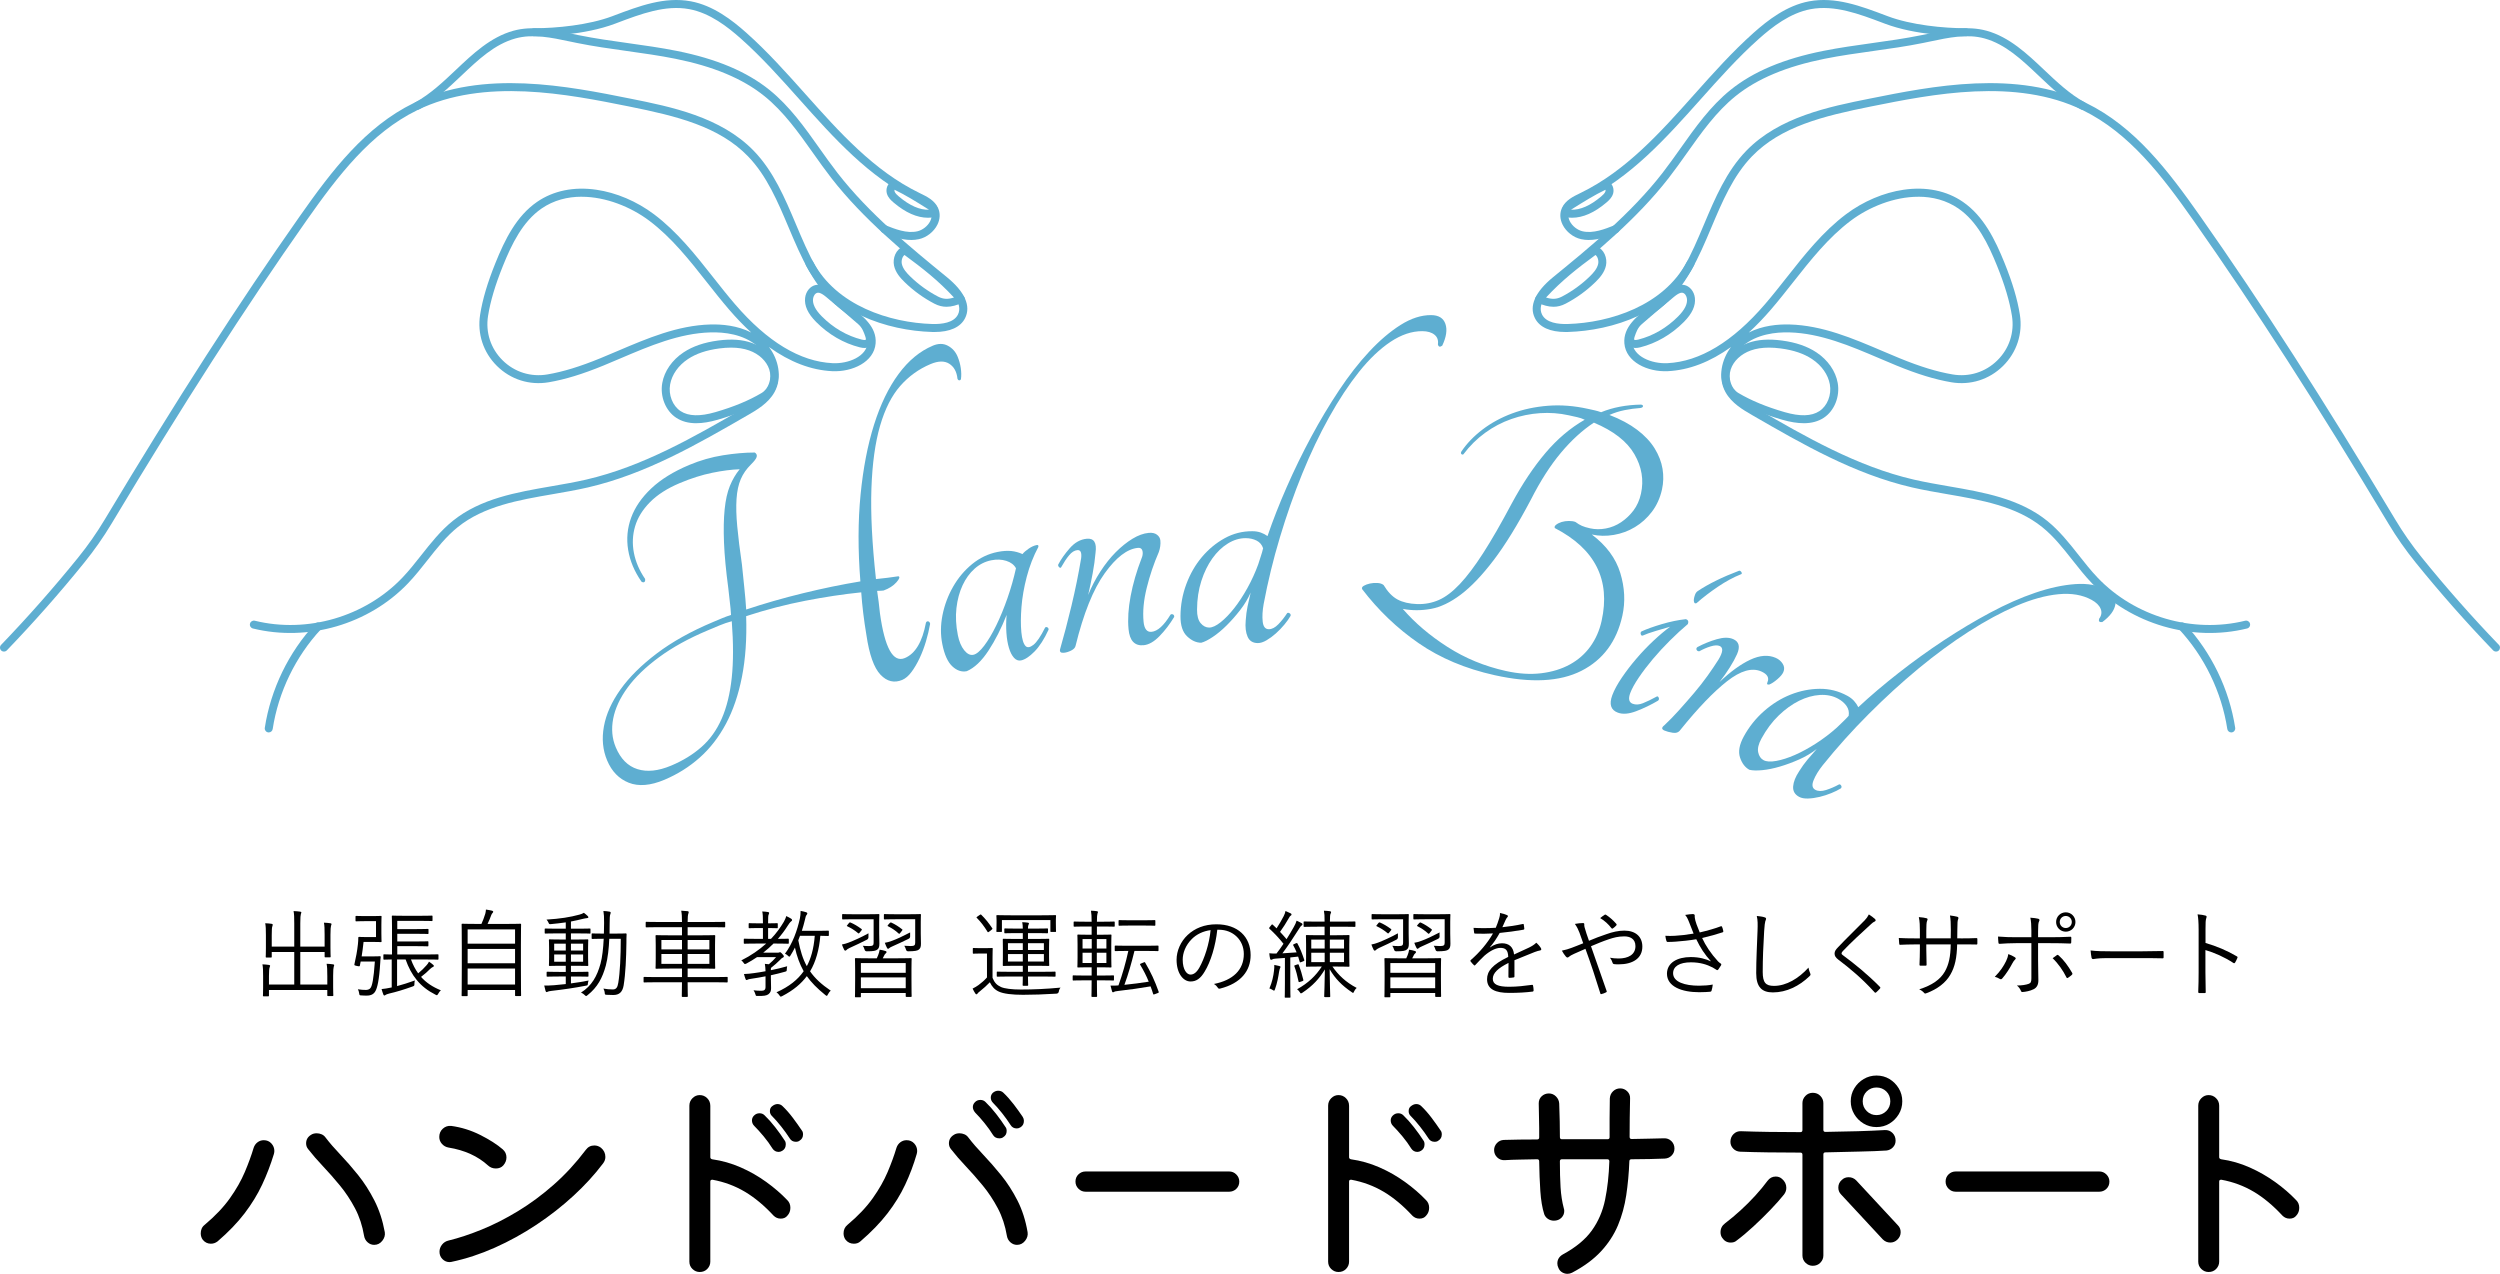 <?xml version="1.0" encoding="UTF-8"?>
<svg id="_レイヤー_1" data-name="レイヤー_1" xmlns="http://www.w3.org/2000/svg" width="339.519" height="172.998" version="1.1" viewBox="0 0 339.519 172.998">
  <!-- Generator: Adobe Illustrator 29.6.1, SVG Export Plug-In . SVG Version: 2.1.1 Build 9)  -->
  <defs>
    <style>
      .st0 {
        fill: #5eaed1;
      }
    </style>
  </defs>
  <g>
    <path class="st0" d="M78.992,26.716c-1.92,0-3.801.472-5.438,1.601-2.566,1.768-4.044,4.795-5.257,7.804-1.042,2.581-1.7,4.802-2.016,6.785-.356,2.237.364,4.434,1.975,6.027,1.619,1.602,3.838,2.3,6.088,1.918,2.127-.362,4.418-1.064,7.207-2.206.775-.317,1.564-.653,2.327-.979,4.012-1.71,8.161-3.479,12.592-3.6,1.586-.043,3.685.141,5.553,1.094-1.014-.926-2.021-1.971-3.023-3.136-1.035-1.205-2.038-2.475-3.007-3.705-2.352-2.983-4.785-6.07-7.833-8.355-2.473-1.855-5.874-3.244-9.165-3.244,0,0-.002-.002-.002-.002ZM.542,88.494c-.135,0-.271-.05-.376-.151-.216-.208-.223-.552-.015-.766,3.643-3.786,7.167-7.779,10.471-11.867,1.318-1.631,2.526-3.357,3.59-5.134,9.735-16.24,18.15-29.328,26.482-41.184,4.411-6.278,8.917-12.178,15.491-15.396,9.424-4.612,20.997-2.29,29.447-.595,5.46,1.095,12.256,2.46,16.732,7.081,2.691,2.777,4.233,6.431,5.724,9.963,1.729,4.094,3.361,7.96,6.62,10.574.244.196.499.391.768.598,1.699,1.301,3.623,2.776,3.439,5.023-.208,2.53-3.161,3.901-5.895,3.771-2.872-.14-5.743-1.238-8.586-3.281,1.278,1.689,1.85,4.139.748,6.13-.834,1.509-2.398,2.412-3.657,3.138-6.793,3.923-13.817,7.98-21.659,9.795-1.581.366-3.226.65-4.817.924-4.581.791-9.318,1.607-12.876,4.469-1.571,1.263-2.806,2.829-4.112,4.486-.829,1.052-1.689,2.141-2.634,3.133-5.32,5.58-13.596,7.993-21.08,6.15-.291-.071-.469-.366-.397-.657.071-.291.366-.469.657-.397,7.115,1.752,14.98-.542,20.037-5.846.911-.954,1.754-2.023,2.568-3.057,1.286-1.632,2.618-3.319,4.285-4.661,3.776-3.038,8.655-3.879,13.372-4.694,1.576-.273,3.206-.553,4.757-.912,7.684-1.778,14.636-5.794,21.36-9.677,1.2-.693,2.56-1.478,3.249-2.724,1.069-1.931.123-4.436-1.408-5.744-1.891-1.614-4.489-1.895-6.333-1.842-4.225.116-8.277,1.843-12.196,3.514-.766.327-1.559.665-2.34.986-2.864,1.175-5.227,1.896-7.436,2.272-2.598.442-5.161-.366-7.032-2.216-1.862-1.842-2.694-4.381-2.284-6.969.332-2.093.994-4.323,2.081-7.019,1.276-3.165,2.844-6.359,5.648-8.291,2.212-1.524,4.996-2.096,8.051-1.652,2.711.392,5.487,1.572,7.818,3.321,3.161,2.372,5.64,5.513,8.035,8.552.962,1.22,1.956,2.482,2.977,3.668,4.388,5.104,8.849,7.802,13.259,8.015,2.172.103,4.611-.926,4.762-2.776.136-1.657-1.468-2.885-3.018-4.074-.263-.201-.534-.409-.788-.613-3.474-2.787-5.236-6.963-6.941-11-1.453-3.441-2.955-6.997-5.505-9.63-3.921-4.049-9.642-5.462-16.166-6.771-8.299-1.665-19.663-3.946-28.756.505-6.343,3.105-10.752,8.889-15.08,15.045-8.317,11.834-16.719,24.898-26.439,41.117-1.09,1.82-2.329,3.588-3.678,5.259-3.324,4.112-6.868,8.128-10.533,11.937-.106.111-.249.166-.391.166,0,0,.002.003.002.003Z"/>
    <path class="st0" d="M126.9,45.089c-.103,0-.208,0-.314-.005-6.047-.176-13.722-2.643-17.125-9.035-.141-.264-.04-.593.224-.733.264-.141.593-.04.733.224,3.183,5.984,10.455,8.294,16.197,8.462,1.278.035,2.919-.155,3.482-1.283.756-1.514-1.045-3.304-2.187-4.237-4.996-4.08-10.659-8.706-15.012-14.307-.859-1.105-1.684-2.27-2.482-3.396-1.953-2.757-3.974-5.61-6.607-7.73-2.942-2.37-6.904-4.029-12.11-5.073-2.164-.434-4.396-.745-6.554-1.047-2.232-.312-4.541-.635-6.795-1.094-.327-.066-.658-.136-.989-.206-2.463-.522-5.011-1.062-7.36-.409-2.834.788-5.028,2.864-7.351,5.063-1.75,1.655-3.559,3.369-5.714,4.556-.263.145-.592.05-.736-.213-.145-.263-.05-.592.213-.736,2.034-1.12,3.793-2.784,5.492-4.393,2.317-2.192,4.712-4.459,7.807-5.319,2.605-.723,5.285-.156,7.875.392.327.07.655.138.981.204,2.221.452,4.513.773,6.728,1.082,2.174.304,4.421.618,6.617,1.057,5.382,1.077,9.496,2.809,12.577,5.29,2.751,2.216,4.815,5.129,6.811,7.948.791,1.115,1.607,2.269,2.453,3.356,4.277,5.505,9.889,10.089,14.841,14.133,2.44,1.993,3.294,3.916,2.472,5.563-.618,1.237-2.058,1.886-4.17,1.886l.003-.002Z"/>
    <path class="st0" d="M123.735,32.59c-1.389,0-2.726-.532-3.844-.977-.278-.111-.414-.426-.304-.705.111-.279.427-.414.705-.304,1.265.504,2.839,1.129,4.273.814.725-.16,1.434-.718,1.767-1.388.163-.329.307-.829.071-1.341-.317-.686-1.139-1.084-1.933-1.469l-.093-.045c-6.359-3.087-11.149-8.453-15.782-13.646-2.523-2.829-5.133-5.753-7.965-8.272-1.793-1.596-4.21-3.494-7.019-4.014-3.251-.603-6.567.647-9.773,1.857l-.316.12c-4.188,1.577-9.476,1.7-10.996,1.7-.299,0-.542-.243-.542-.542s.243-.542.542-.542c3.038,0,7.423-.429,10.614-1.631l.316-.12c3.346-1.262,6.805-2.568,10.355-1.908,3.072.57,5.644,2.581,7.543,4.27,2.879,2.561,5.51,5.51,8.053,8.36,4.562,5.113,9.279,10.4,15.446,13.392l.091.045c.921.445,1.966.952,2.445,1.991.326.705.294,1.514-.085,2.279-.479.964-1.463,1.735-2.505,1.966-.356.078-.711.113-1.062.113l-.002-.003Z"/>
    <path class="st0" d="M36.498,99.471c-.027,0-.055-.002-.083-.007-.296-.045-.499-.322-.454-.618.804-5.237,3.234-10.258,6.843-14.139.204-.219.547-.231.766-.028.219.203.231.547.028.766-3.462,3.721-5.794,8.54-6.565,13.564-.042.268-.273.46-.535.46v.002Z"/>
    <path class="st0" d="M99.287,47.209c-.505,0-1.044.038-1.619.115-1.74.231-3.126.701-4.238,1.439-1.305.864-2.186,2.118-2.42,3.439-.253,1.424.332,2.919,1.421,3.63,1.072.703,2.618.748,4.724.138,2.487-.72,4.538-1.569,6.271-2.596.982-.582,1.441-1.991,1.044-3.208-.372-1.135-1.391-2.098-2.728-2.573-.72-.256-1.532-.384-2.455-.384ZM94.565,57.478c-1.072,0-1.976-.246-2.729-.74-1.441-.944-2.221-2.887-1.895-4.727.286-1.612,1.338-3.125,2.889-4.154,1.253-.831,2.789-1.358,4.695-1.611,1.8-.239,3.299-.133,4.579.322,1.65.587,2.919,1.805,3.394,3.258.558,1.709-.095,3.633-1.522,4.478-1.813,1.074-3.947,1.958-6.522,2.704-1.075.311-2.036.467-2.89.467l.002.002Z"/>
    <path class="st0" d="M111.117,39.752c-.035,0-.068.003-.101.01-.336.063-.56.47-.6.821-.081.711.309,1.489,1.19,2.38,1.547,1.561,3.422,2.653,5.422,3.155.391.098.532.043.548.023.013-.017.043-.138-.057-.427-.203-.593-.414-1.208-.954-1.677l-.017-.015c-1.421-1.232-2.889-2.506-4.37-3.708-.362-.294-.738-.56-1.064-.56l.002-.002ZM117.413,47.258c-.196,0-.412-.03-.648-.088-2.191-.552-4.24-1.742-5.927-3.444-1.129-1.139-1.619-2.206-1.498-3.266.101-.894.708-1.621,1.476-1.765.888-.168,1.644.445,2.049.775,1.494,1.213,2.97,2.493,4.396,3.731l.017.015c.76.66,1.042,1.483,1.27,2.144.208.608.166,1.099-.126,1.461-.234.291-.573.437-1.009.437Z"/>
    <path class="st0" d="M122.838,34.626c-.322.258-.452.796-.361,1.22.141.657.657,1.228,1.142,1.7,1.12,1.089,2.39,2.008,3.773,2.731.741.387,1.385.376,2.162.126-2.166-2.34-4.265-3.971-6.717-5.777h0ZM128.544,41.663c-.539,0-1.08-.126-1.654-.426-1.478-.771-2.832-1.752-4.027-2.915-.602-.585-1.243-1.31-1.446-2.249-.211-.981.229-2.254,1.308-2.6.166-.053.347-.023.487.08,2.821,2.073,5.177,3.883,7.682,6.713.116.131.161.309.123.479-.038.17-.156.311-.316.381-.755.322-1.453.537-2.157.537v0Z"/>
    <path class="st0" d="M126.393,28.461l-4.907-2.691c-.017.065-.02.145.003.219.08.256.342.494.582.696,1.464,1.24,2.837,1.847,4.089,1.797-.05-.035-.105-.07-.153-.101-1.489-.934-3.027-1.898-4.519-2.611h-.002l4.907,2.691ZM126.019,29.571c-1.476,0-3.038-.69-4.651-2.056-.356-.301-.75-.668-.916-1.203-.196-.633.065-1.468.768-1.7.13-.043.271-.035.396.022,1.659.755,3.341,1.81,4.966,2.829.189.118.449.281.625.558.254.401.218.917-.085,1.23-.234.241-.535.291-.771.307-.11.008-.219.012-.331.012l-.002.002Z"/>
    <path class="st0" d="M260.527,26.716c1.92,0,3.801.472,5.438,1.601,2.566,1.768,4.044,4.795,5.257,7.804,1.042,2.581,1.7,4.802,2.016,6.785.356,2.237-.364,4.434-1.975,6.027-1.619,1.602-3.838,2.3-6.088,1.918-2.127-.362-4.418-1.064-7.207-2.206-.775-.317-1.564-.653-2.327-.979-4.012-1.71-8.161-3.479-12.592-3.6-1.586-.043-3.685.141-5.553,1.094,1.014-.926,2.021-1.971,3.023-3.136,1.035-1.205,2.038-2.475,3.007-3.705,2.352-2.983,4.785-6.07,7.833-8.355,2.473-1.855,5.874-3.244,9.165-3.244,0,0,.002-.002.002-.002ZM338.976,88.494c.135,0,.271-.05.376-.151.216-.208.223-.552.015-.766-3.643-3.786-7.167-7.779-10.471-11.867-1.318-1.631-2.526-3.357-3.59-5.134-9.735-16.24-18.15-29.328-26.482-41.184-4.411-6.278-8.917-12.178-15.491-15.396-9.424-4.612-20.997-2.29-29.447-.595-5.46,1.095-12.256,2.46-16.732,7.081-2.691,2.777-4.233,6.431-5.724,9.963-1.729,4.094-3.361,7.96-6.62,10.574-.244.196-.499.391-.768.598-1.699,1.301-3.623,2.776-3.439,5.023.208,2.53,3.161,3.901,5.895,3.771,2.872-.14,5.743-1.238,8.586-3.281-1.278,1.689-1.85,4.139-.748,6.13.834,1.509,2.398,2.412,3.657,3.138,6.793,3.923,13.817,7.98,21.659,9.795,1.581.366,3.226.65,4.817.924,4.581.791,9.318,1.607,12.876,4.469,1.571,1.263,2.806,2.829,4.112,4.486.829,1.052,1.689,2.141,2.634,3.133,5.32,5.58,13.596,7.993,21.08,6.15.291-.071.469-.366.397-.657-.071-.291-.366-.469-.657-.397-7.115,1.752-14.98-.542-20.037-5.846-.911-.954-1.753-2.023-2.568-3.057-1.286-1.632-2.618-3.319-4.285-4.661-3.776-3.038-8.655-3.879-13.372-4.694-1.576-.273-3.206-.553-4.757-.912-7.684-1.778-14.636-5.794-21.36-9.677-1.2-.693-2.56-1.478-3.249-2.724-1.069-1.931-.123-4.436,1.408-5.744,1.891-1.614,4.489-1.895,6.333-1.842,4.225.116,8.277,1.843,12.196,3.514.766.327,1.559.665,2.34.986,2.864,1.175,5.227,1.896,7.436,2.272,2.598.442,5.161-.366,7.032-2.216,1.862-1.842,2.694-4.381,2.284-6.969-.332-2.093-.994-4.323-2.081-7.019-1.276-3.165-2.844-6.359-5.648-8.291-2.212-1.524-4.996-2.096-8.051-1.652-2.711.392-5.487,1.572-7.818,3.321-3.161,2.372-5.64,5.513-8.035,8.552-.962,1.22-1.956,2.482-2.977,3.668-4.388,5.104-8.849,7.802-13.259,8.015-2.172.103-4.611-.926-4.762-2.776-.136-1.657,1.468-2.885,3.018-4.074.263-.201.534-.409.788-.613,3.474-2.787,5.236-6.963,6.941-11,1.453-3.441,2.955-6.997,5.505-9.63,3.921-4.049,9.642-5.462,16.166-6.771,8.299-1.665,19.663-3.946,28.756.505,6.343,3.105,10.752,8.889,15.08,15.045,8.317,11.834,16.719,24.898,26.439,41.117,1.09,1.82,2.329,3.588,3.678,5.259,3.324,4.112,6.868,8.128,10.533,11.937.106.111.249.166.391.166l-.002.003Z"/>
    <path class="st0" d="M212.619,45.089c.103,0,.208,0,.314-.005,6.047-.176,13.722-2.643,17.125-9.035.141-.264.04-.593-.224-.733-.264-.141-.593-.04-.733.224-3.183,5.984-10.455,8.294-16.197,8.462-1.278.035-2.919-.155-3.482-1.283-.756-1.514,1.045-3.304,2.187-4.237,4.996-4.08,10.659-8.706,15.012-14.307.859-1.105,1.684-2.27,2.482-3.396,1.953-2.757,3.974-5.61,6.607-7.73,2.942-2.37,6.904-4.029,12.11-5.073,2.164-.434,4.396-.745,6.554-1.047,2.232-.312,4.541-.635,6.795-1.094.327-.066.658-.136.989-.206,2.463-.522,5.011-1.062,7.36-.409,2.834.788,5.028,2.864,7.352,5.063,1.75,1.655,3.559,3.369,5.714,4.556.263.145.592.05.736-.213.145-.263.05-.592-.213-.736-2.034-1.12-3.793-2.784-5.492-4.393-2.317-2.192-4.712-4.459-7.807-5.319-2.605-.723-5.285-.156-7.875.392-.327.07-.655.138-.981.204-2.221.452-4.513.773-6.728,1.082-2.174.304-4.421.618-6.617,1.057-5.382,1.077-9.496,2.809-12.577,5.29-2.751,2.216-4.815,5.129-6.811,7.948-.791,1.115-1.607,2.269-2.453,3.356-4.277,5.505-9.889,10.089-14.841,14.133-2.44,1.993-3.294,3.916-2.472,5.563.618,1.237,2.058,1.886,4.17,1.886l-.003-.002Z"/>
    <path class="st0" d="M215.783,32.59c1.39,0,2.726-.532,3.844-.977.278-.111.414-.426.304-.705-.111-.279-.427-.414-.705-.304-1.265.504-2.839,1.129-4.273.814-.725-.16-1.434-.718-1.767-1.388-.163-.329-.307-.829-.071-1.341.317-.686,1.139-1.084,1.933-1.469l.093-.045c6.359-3.087,11.149-8.453,15.782-13.646,2.523-2.829,5.133-5.753,7.965-8.272,1.793-1.596,4.21-3.494,7.019-4.014,3.251-.603,6.567.647,9.773,1.857l.316.12c4.188,1.577,9.476,1.7,10.996,1.7.299,0,.542-.243.542-.542s-.243-.542-.542-.542c-3.038,0-7.423-.429-10.614-1.631l-.316-.12c-3.346-1.262-6.805-2.568-10.355-1.908-3.072.57-5.644,2.581-7.543,4.27-2.879,2.561-5.51,5.51-8.053,8.36-4.562,5.113-9.279,10.4-15.446,13.392l-.091.045c-.921.445-1.966.952-2.445,1.991-.326.705-.294,1.514.085,2.279.479.964,1.463,1.735,2.505,1.966.356.078.711.113,1.062.113l.002-.003Z"/>
    <path class="st0" d="M303.02,99.471c.027,0,.055-.002.083-.007.296-.045.499-.322.454-.618-.804-5.237-3.234-10.258-6.843-14.139-.204-.219-.547-.231-.766-.028-.219.203-.231.547-.028.766,3.462,3.721,5.794,8.54,6.565,13.564.042.268.273.46.535.46v.002Z"/>
    <path class="st0" d="M240.231,47.209c.505,0,1.044.038,1.619.115,1.74.231,3.126.701,4.238,1.439,1.305.864,2.186,2.118,2.42,3.439.253,1.424-.332,2.919-1.421,3.63-1.072.703-2.618.748-4.724.138-2.487-.72-4.538-1.569-6.271-2.596-.982-.582-1.441-1.991-1.044-3.208.372-1.135,1.391-2.098,2.728-2.573.72-.256,1.532-.384,2.455-.384ZM244.953,57.478c1.072,0,1.976-.246,2.729-.74,1.441-.944,2.221-2.887,1.895-4.727-.286-1.612-1.338-3.125-2.889-4.154-1.253-.831-2.789-1.358-4.695-1.611-1.8-.239-3.299-.133-4.579.322-1.65.587-2.919,1.805-3.394,3.258-.558,1.709.095,3.633,1.522,4.478,1.813,1.074,3.947,1.958,6.522,2.704,1.075.311,2.036.467,2.89.467l-.002.002Z"/>
    <path class="st0" d="M228.402,39.752c.035,0,.068.003.101.01.336.063.56.47.6.821.081.711-.309,1.489-1.19,2.38-1.547,1.561-3.422,2.653-5.422,3.155-.391.098-.532.043-.548.023-.013-.017-.043-.138.057-.427.203-.593.414-1.208.954-1.677l.017-.015c1.421-1.232,2.889-2.506,4.37-3.708.362-.294.738-.56,1.064-.56l-.002-.002ZM222.106,47.258c.196,0,.412-.03.648-.088,2.191-.552,4.24-1.742,5.927-3.444,1.129-1.139,1.619-2.206,1.498-3.266-.101-.894-.708-1.621-1.476-1.765-.888-.168-1.644.445-2.049.775-1.494,1.213-2.97,2.493-4.396,3.731l-.017.015c-.76.66-1.042,1.483-1.27,2.144-.208.608-.166,1.099.126,1.461.234.291.573.437,1.009.437Z"/>
    <path class="st0" d="M216.681,34.626c.322.258.452.796.361,1.22-.141.657-.657,1.228-1.142,1.7-1.12,1.089-2.39,2.008-3.773,2.731-.741.387-1.385.376-2.162.126,2.166-2.34,4.265-3.971,6.717-5.777h0ZM210.975,41.663c.539,0,1.08-.126,1.654-.426,1.478-.771,2.832-1.752,4.027-2.915.602-.585,1.243-1.31,1.446-2.249.211-.981-.229-2.254-1.308-2.6-.166-.053-.347-.023-.487.08-2.821,2.073-5.177,3.883-7.682,6.713-.116.131-.161.309-.123.479.038.17.156.311.316.381.755.322,1.453.537,2.157.537v0Z"/>
    <path class="st0" d="M213.126,28.461l4.907-2.691c.017.065.02.145-.003.219-.08.256-.342.494-.582.696-1.464,1.24-2.837,1.847-4.089,1.797.05-.035.105-.07.153-.101,1.489-.934,3.027-1.898,4.519-2.611h.002l-4.907,2.691ZM213.5,29.571c1.476,0,3.038-.69,4.651-2.056.356-.301.75-.668.916-1.203.196-.633-.065-1.468-.768-1.7-.13-.043-.271-.035-.396.022-1.659.755-3.341,1.81-4.966,2.829-.189.118-.449.281-.625.558-.254.401-.218.917.085,1.23.234.241.535.291.771.307.11.008.219.012.331.012l.002.002Z"/>
    <path class="st0" d="M126.673,46.948c.763-.32,1.445-.32,2.052.004.605.323,1.045.811,1.319,1.464.214.509.36,1.035.438,1.578.079.544.087,1.043.021,1.498-.042.104-.116.156-.222.158s-.189-.07-.25-.216c-.097-.942-.467-1.62-1.111-2.034-.643-.412-1.492-.399-2.546.044-1.598.671-2.974,1.666-4.129,2.984-1.156,1.32-2.065,3.122-2.729,5.409-.663,2.288-1.053,5.122-1.172,8.503-.117,3.381.088,7.486.618,12.302.532-.05,1.053-.11,1.56-.175.508-.062,1.003-.131,1.483-.206.244.071.154.342-.265.817-.42.476-1.001.848-1.742,1.117-.162.026-.454.042-.878.048.074.483.142.977.207,1.483.063.509.121,1.029.175,1.561.659,4.724,1.786,6.749,3.385,6.078,1.417-.594,2.371-2.192,2.86-4.79.063-.156.164-.219.304-.192s.229.14.268.335c-.14.786-.329,1.583-.568,2.386-.239.805-.527,1.567-.866,2.287-.34.719-.708,1.343-1.104,1.873-.397.531-.813.887-1.249,1.071-1.089.457-2.076.221-2.958-.711-.884-.933-1.52-2.728-1.91-5.385-.341-2.036-.576-3.966-.703-5.796-2.417.248-4.949.629-7.596,1.143-2.647.512-5.324,1.209-8.031,2.089.096,3.079-.094,5.83-.573,8.251-.479,2.422-1.2,4.543-2.168,6.36s-2.161,3.353-3.576,4.61c-1.417,1.258-3.015,2.259-4.794,3.007-1.889.794-3.5.925-4.833.397-1.333-.531-2.313-1.539-2.938-3.03-.596-1.417-.742-2.958-.436-4.624.303-1.666,1.055-3.336,2.251-5.015,1.197-1.677,2.84-3.307,4.932-4.891,2.091-1.583,4.643-3.008,7.658-4.275.4-.167.799-.335,1.199-.504.4-.167.806-.316,1.221-.447-.032-.586-.085-1.172-.16-1.759-.076-.586-.146-1.211-.208-1.868-.319-2.386-.514-4.451-.584-6.195-.069-1.743-.042-3.252.088-4.523.127-1.273.366-2.334.713-3.184.348-.852.79-1.604,1.327-2.258-1.097.036-2.344.195-3.74.483-1.396.287-2.857.75-4.382,1.391-1.708.717-3.062,1.586-4.065,2.605-1.003,1.019-1.676,2.114-2.018,3.283-.343,1.169-.395,2.368-.159,3.591.237,1.225.742,2.404,1.515,3.529.039.199.013.338-.082.42-.093.082-.224.072-.395-.026-.968-1.389-1.574-2.832-1.819-4.331s-.11-2.956.408-4.37c.517-1.412,1.425-2.734,2.725-3.964s3.02-2.295,5.164-3.195c1.488-.625,3.014-1.063,4.576-1.313,1.562-.25,3.005-.374,4.329-.375.236.157.32.356.252.599-.069.245-.331.587-.784,1.034-.605.597-1.064,1.26-1.376,1.988-.313.731-.504,1.622-.574,2.679-.071,1.053-.038,2.302.097,3.74.133,1.44.346,3.165.637,5.18.105,1.068.214,2.112.322,3.134.11,1.021.195,2.011.254,2.969,2.474-.824,5.048-1.564,7.723-2.216,2.673-.654,5.269-1.187,7.786-1.604-.338-4.261-.329-8.183.024-11.771.352-3.587.964-6.759,1.835-9.52.87-2.757,1.981-5.05,3.329-6.876,1.348-1.827,2.894-3.106,4.638-3.839ZM91.145,103.978c1.599-.671,2.974-1.516,4.127-2.535,1.152-1.019,2.068-2.298,2.743-3.844.677-1.544,1.129-3.392,1.36-5.539.23-2.147.232-4.711.006-7.693-.576.156-1.128.345-1.654.566-.527.221-1.063.446-1.607.675-2.58,1.082-4.783,2.297-6.61,3.642-1.829,1.343-3.258,2.725-4.287,4.139-1.029,1.415-1.679,2.819-1.948,4.213-.268,1.397-.151,2.694.353,3.891.656,1.561,1.635,2.551,2.943,2.962,1.305.414,2.83.254,4.574-.478Z"/>
    <path class="st0" d="M141.93,85.245c.062-.092.159-.113.29-.058.131.055.192.163.184.323-.588,1.284-1.225,2.274-1.91,2.972s-1.298,1.101-1.838,1.209c-.348.069-.663-.05-.945-.355-.281-.306-.509-.752-.687-1.34-.177-.587-.293-1.267-.345-2.042-.055-.77-.045-1.587.026-2.443-.721,1.828-1.545,3.448-2.469,4.858-.926,1.408-1.906,2.337-2.942,2.783-.695.139-1.353-.084-1.969-.664-.618-.579-1.068-1.583-1.353-3.014-.253-1.275-.243-2.591.028-3.952.273-1.359.751-2.639,1.437-3.839.685-1.2,1.546-2.226,2.583-3.076,1.037-.845,2.192-1.398,3.467-1.651.695-.139,1.31-.179,1.843-.126.533.055,1.042.195,1.529.418.193-.238.477-.486.848-.74.372-.255.73-.417,1.078-.485.193-.039.271.046.232.255-.675,1.258-1.198,2.607-1.576,4.048-.377,1.438-.615,2.815-.718,4.118-.102,1.306-.108,2.441-.016,3.408.092.967.288,1.6.588,1.9.247.235.597.175,1.05-.176.451-.352.98-1.13,1.584-2.334ZM132.178,88.928c.426-.085.916-.492,1.475-1.225.555-.733,1.106-1.656,1.648-2.769.542-1.111,1.05-2.347,1.523-3.705.473-1.361.857-2.711,1.153-4.056-.255-.472-.693-.805-1.314-1.004-.62-.198-1.3-.225-2.033-.079-.851.169-1.608.553-2.274,1.146-.665.593-1.208,1.345-1.631,2.252-.422.908-.699,1.936-.832,3.088-.133,1.15-.069,2.383.193,3.696.169.851.454,1.526.854,2.031.403.502.814.708,1.239.625Z"/>
    <path class="st0" d="M158.956,83.483c.11-.091.228-.101.353-.033.126.068.175.182.151.34-.581.967-1.242,1.831-1.98,2.591-.739.763-1.462,1.177-2.168,1.245-1.217.114-1.898-.612-2.047-2.18-.126-1.333-.031-2.837.286-4.51.317-1.671.809-3.37,1.477-5.096.13-.289.183-.571.157-.845-.041-.431-.258-.628-.649-.59-1.451.137-2.956,1.288-4.51,3.453-1.557,2.167-2.878,5.458-3.963,9.874-.057.241-.255.447-.594.619-.34.17-.668.27-.982.3-.431.04-.605-.12-.52-.485.507-1.749,1.022-3.718,1.548-5.902.524-2.189.963-4.346,1.316-6.478.086-.759-.087-1.118-.518-1.078-.392.038-.766.271-1.12.7-.356.43-.719.978-1.091,1.646-.071.087-.162.075-.27-.035-.109-.108-.15-.222-.121-.343.368-.708.89-1.45,1.57-2.226.677-.776,1.449-1.206,2.312-1.287.98-.094,1.376.542,1.189,1.904-.074.877-.205,1.809-.388,2.796-.184.987-.388,1.967-.612,2.936.449-1.11,1.001-2.17,1.657-3.181.655-1.013,1.355-1.89,2.095-2.635.741-.742,1.495-1.346,2.262-1.816.767-.467,1.503-.734,2.21-.801.47-.045.843.039,1.121.25.277.209.431.473.46.786.048.511-.021,1.032-.208,1.564-.682,1.568-1.232,3.193-1.646,4.874-.416,1.682-.558,3.209-.428,4.581.093.981.454,1.443,1.081,1.384.824-.079,1.679-.851,2.57-2.321Z"/>
    <path class="st0" d="M194.355,42.794c1.024.006,1.672.405,1.943,1.194.271.79.127,1.773-.43,2.951-.317.235-.514.175-.59-.18.082-.551-.074-.985-.466-1.303-.391-.317-.942-.479-1.652-.483-1.418-.008-2.86.477-4.323,1.452-1.462.977-2.888,2.339-4.278,4.083-1.389,1.746-2.74,3.796-4.053,6.152-1.314,2.356-2.531,4.911-3.649,7.661-1.12,2.751-2.13,5.631-3.033,8.641-.905,3.007-1.64,6.027-2.209,9.058-.164.905-.207,1.702-.132,2.392.074.69.348,1.036.821,1.039.433.003.867-.222,1.304-.672.436-.45.834-.951,1.19-1.501.08-.078.188-.078.326.003.137.079.185.198.145.355-.199.353-.478.746-.833,1.177-.357.431-.744.832-1.16,1.205s-.842.684-1.276.938-.829.379-1.184.378c-.669-.004-1.131-.291-1.383-.866-.254-.573-.339-1.311-.255-2.218.043-.669.126-1.3.247-1.89.122-.59.263-1.219.425-1.887-.359.825-.838,1.62-1.432,2.383-.596.766-1.21,1.462-1.844,2.088-.634.628-1.258,1.146-1.871,1.555-.614.411-1.136.674-1.57.789-.671-.004-1.309-.293-1.915-.869-.609-.574-.908-1.49-.9-2.753.008-1.496.272-2.942.792-4.338.52-1.395,1.227-2.623,2.119-3.681.894-1.059,1.922-1.909,3.088-2.554,1.165-.643,2.418-.961,3.758-.952.433.001.816.063,1.15.183s.639.28.913.478c.722-2.122,1.592-4.344,2.61-6.662,1.017-2.319,2.124-4.587,3.318-6.807,1.195-2.218,2.457-4.328,3.789-6.33,1.33-2.002,2.699-3.756,4.108-5.265,1.407-1.508,2.822-2.712,4.246-3.611,1.423-.897,2.805-1.343,4.144-1.335ZM164.21,85.229c.433.001.957-.241,1.57-.73s1.227-1.125,1.843-1.91c.615-.783,1.212-1.697,1.789-2.737.576-1.04,1.066-2.112,1.466-3.213.12-.392.241-.766.361-1.121.12-.353.22-.707.302-1.06-.156-.475-.449-.82-.881-1.039-.432-.219-.925-.33-1.476-.333-.827-.006-1.636.237-2.427.724s-1.494,1.163-2.109,2.026c-.617.863-1.115,1.884-1.495,3.064-.382,1.179-.576,2.479-.584,3.897-.005.827.159,1.44.491,1.835s.715.594,1.149.597Z"/>
    <path class="st0" d="M216.18,72.59c1.969,1.488,3.258,3.226,3.865,5.216.607,1.991.703,3.93.284,5.814-.776,3.5-2.63,5.993-5.562,7.482-2.935,1.488-6.863,1.685-11.786.592-3.96-.879-7.403-2.329-10.323-4.349-2.923-2.02-5.477-4.463-7.664-7.329-.081-.179-.007-.335.225-.465.228-.13.504-.231.822-.303.317-.069.656-.095,1.014-.076.361.019.642.113.847.278.56.932,1.192,1.587,1.894,1.965.704.377,1.596.586,2.676.623,1.042.03,2.023-.157,2.939-.558.916-.403,1.861-1.121,2.838-2.154.977-1.034,2.033-2.434,3.171-4.2,1.138-1.765,2.435-4.02,3.893-6.762,1.44-2.666,2.965-4.951,4.577-6.854,1.613-1.902,3.389-3.404,5.328-4.508-.329-.153-.665-.268-1.013-.346-.346-.077-.73-.162-1.153-.256-1.27-.281-2.57-.378-3.9-.29-1.332.088-2.632.355-3.901.799s-2.457,1.068-3.562,1.873c-1.107.804-2.091,1.776-2.948,2.917-.095.06-.183.05-.265-.029-.085-.079-.089-.192-.016-.337.726-1.089,1.682-2.087,2.873-2.995,1.189-.906,2.532-1.636,4.027-2.192s3.116-.902,4.862-1.04,3.561.003,5.445.421c.307.069.606.135.895.198.289.064.581.15.882.257,1.599-.655,3.409-1,5.435-1.034.19.043.276.122.25.237-.026.115-.144.19-.352.224-.698.048-1.405.144-2.122.286-.719.143-1.411.362-2.083.658,1.488.571,2.741,1.244,3.76,2.014,1.02.771,1.812,1.612,2.378,2.525.561.912.922,1.84,1.076,2.782.154.941.13,1.874-.075,2.798-.257,1.154-.714,2.163-1.368,3.026-.656.864-1.428,1.56-2.31,2.089-.884.531-1.841.886-2.868,1.059-1.029.176-2.023.157-2.984-.056ZM204.501,91.123c1.73.384,3.331.489,4.803.31,1.472-.177,2.772-.576,3.898-1.193,1.125-.618,2.05-1.431,2.78-2.44.727-1.009,1.238-2.166,1.528-3.474,1.238-5.576-.877-9.778-6.343-12.606-.089-.141-.038-.29.16-.449.195-.157.444-.284.749-.378.303-.094.636-.14.998-.141.365,0,.658.045.88.134.312.231.606.407.882.528.276.123.645.234,1.105.336.693.154,1.407.16,2.144.022s1.425-.418,2.063-.843,1.2-.955,1.687-1.594c.483-.639.824-1.4,1.02-2.285.41-1.846.113-3.637-.895-5.374-1.007-1.736-2.839-3.162-5.497-4.277-1.561,1.027-3.054,2.391-4.478,4.091-1.428,1.702-2.786,3.821-4.076,6.36-1.811,3.432-3.499,6.174-5.064,8.228-1.565,2.055-3.052,3.611-4.457,4.672-1.405,1.059-2.76,1.708-4.063,1.943-1.304.235-2.574.235-3.815.001,1.638,1.896,3.657,3.616,6.06,5.157,2.402,1.542,5.044,2.633,7.93,3.272Z"/>
    <path class="st0" d="M223.099,86.318c-.139.035-.231-.032-.274-.195-.046-.164-.01-.287.105-.371.71-.326,1.63-.656,2.763-.993,1.134-.336,2.225-.561,3.277-.675.296.11.381.33.258.664-.796.671-1.609,1.42-2.441,2.245-.831.825-1.604,1.665-2.317,2.513-.714.848-1.349,1.684-1.907,2.506-.558.824-.946,1.531-1.166,2.119-.287.776-.172,1.261.345,1.451.407.151.869.124,1.387-.084.519-.208,1.146-.509,1.881-.909.101-.046.186.006.255.157.071.151.042.289-.087.408-.967.567-1.952,1.042-2.956,1.425s-1.838.453-2.502.206c-.961-.356-1.215-1.144-.762-2.362.26-.703.691-1.499,1.293-2.388.603-.89,1.274-1.765,2.016-2.626.737-.86,1.509-1.666,2.314-2.418.804-.752,1.552-1.379,2.242-1.879-.517.144-1.166.335-1.946.57-.781.237-1.374.446-1.778.632ZM230.406,81.908c-.151.069-.257.042-.315-.085-.059-.126-.076-.28-.05-.46s.078-.381.16-.602c.082-.222.206-.387.372-.493,1.454-.972,3.327-1.894,5.627-2.766.124.006.225.074.302.206.076.134.063.224-.038.271-1.036.413-2.088.98-3.15,1.698-1.066.72-2.036,1.462-2.909,2.231Z"/>
    <path class="st0" d="M235.906,88.835c-.238.541-.57,1.148-.996,1.821-.427.674-.887,1.332-1.387,1.972,1.483-1.412,2.875-2.424,4.177-3.034,1.304-.61,2.459-.693,3.468-.248.395.175.71.441.938.801.229.359.258.737.084,1.134-.128.29-.398.61-.814.965-.416.356-.778.594-1.089.716-.28.048-.365-.053-.254-.306.27-.613-.009-1.102-.838-1.469-1.262-.554-2.815-.108-4.657,1.339-1.844,1.449-3.955,3.65-6.334,6.605-.231.329-.576.456-1.039.382-.462-.075-.837-.175-1.127-.303-.395-.175-.398-.411-.007-.713.658-.616,1.324-1.3,2.003-2.056s1.35-1.525,2.018-2.308c.665-.782,1.281-1.565,1.844-2.352.561-.785,1.053-1.515,1.479-2.187.62-1.019.681-1.639.176-1.861-.289-.128-.694-.113-1.216.046-.521.156-1.04.381-1.555.669-.176.01-.297-.055-.366-.192-.068-.137-.033-.264.102-.375.841-.447,1.718-.804,2.633-1.069.913-.265,1.658-.27,2.235-.016.792.349.967,1.029.522,2.039Z"/>
    <path class="st0" d="M286.137,80.109c.9.491,1.283,1.147,1.148,1.971-.136.825-.727,1.623-1.775,2.398-.392.056-.535-.089-.436-.439.333-.447.401-.902.206-1.368-.196-.465-.603-.867-1.226-1.206-1.247-.678-2.746-.933-4.496-.765-1.752.169-3.652.693-5.702,1.573-2.049.882-4.209,2.049-6.481,3.503-2.271,1.456-4.552,3.131-6.837,5.025-2.288,1.894-4.54,3.953-6.758,6.177-2.22,2.223-4.298,4.536-6.231,6.937-.573.72-.99,1.402-1.248,2.046-.263.643-.185,1.076.231,1.303.381.206.869.215,1.467.025.596-.19,1.183-.443,1.759-.759.107-.03.202.022.286.156.084.136.068.263-.04.382-.343.216-.773.431-1.291.642-.519.212-1.049.384-1.591.514-.542.131-1.066.205-1.568.222-.504.019-.91-.058-1.222-.227-.587-.32-.858-.792-.809-1.417.048-.623.322-1.314.825-2.073.355-.57.726-1.085,1.112-1.548.385-.463.807-.951,1.267-1.463-.707.557-1.503,1.032-2.389,1.424s-1.757.716-2.613.967c-.856.252-1.649.414-2.383.485-.734.072-1.319.056-1.756-.046-.589-.322-1.014-.877-1.277-1.671-.264-.794-.095-1.744.508-2.852.716-1.314,1.633-2.464,2.751-3.447,1.117-.984,2.321-1.731,3.608-2.242,1.287-.509,2.596-.773,3.929-.788,1.33-.016,2.584.297,3.761.938.381.206.688.441.926.706s.431.548.579.853c1.64-1.529,3.458-3.073,5.451-4.636,1.992-1.561,4.041-3.037,6.142-4.428,2.104-1.388,4.214-2.652,6.334-3.784,2.119-1.134,4.155-2.033,6.11-2.697,1.952-.664,3.769-1.055,5.448-1.173,1.678-.117,3.106.144,4.282.783ZM239.508,103.238c.379.206.957.241,1.728.1.77-.141,1.613-.411,2.526-.811.913-.401,1.871-.922,2.871-1.565.998-.645,1.938-1.356,2.811-2.137.291-.29.574-.563.848-.817.274-.257.53-.521.769-.794.087-.491-.009-.935-.286-1.333-.276-.397-.659-.727-1.141-.991-.727-.395-1.554-.564-2.482-.509-.928.058-1.867.319-2.818.788s-1.873,1.134-2.766,1.992c-.895.858-1.679,1.912-2.358,3.158-.395.727-.541,1.342-.434,1.848.104.506.348.863.73,1.071Z"/>
  </g>
  <g>
    <path d="M44.449,132.5c0-.819-.014-1.158-.092-1.613.338.013.625.039.872.078.092.013.156.052.156.104,0,.065-.039.143-.064.234-.039.143-.078.443-.078,1.223v1.535c0,.741.025,1.041.025,1.106,0,.091-.013.104-.091.104h-.625c-.091,0-.103-.013-.103-.104v-.715h-7.923v.755c0,.091-.013.104-.103.104h-.612c-.091,0-.103-.013-.103-.104,0-.065.025-.351.025-1.067v-1.561c0-.82-.013-1.171-.091-1.614.326.013.625.039.872.078.091.013.169.052.169.117,0,.065-.039.13-.064.221-.053.143-.092.443-.092,1.171v1.158h3.435v-4.423h-3.057v.65c0,.091-.013.104-.103.104h-.612c-.091,0-.103-.013-.103-.104,0-.065.025-.377.025-1.158v-1.77c0-.819-.013-1.171-.091-1.626.338.013.624.039.872.078.091.013.143.052.143.117,0,.065-.014.13-.053.234-.052.143-.078.429-.078,1.184v1.561h3.057v-3.161c0-.858-.013-1.223-.091-1.665.338.013.638.039.897.078.092.013.157.039.157.104,0,.065-.039.13-.065.234-.039.143-.078.416-.078,1.236v3.174h3.304v-1.626c0-.819-.013-1.171-.091-1.626.338.013.611.039.872.078.091.013.156.052.156.117,0,.065-.039.143-.065.221-.039.156-.078.443-.078,1.236v1.756c0,.794.026,1.119.026,1.197,0,.091-.014.104-.104.104h-.611c-.092,0-.104-.013-.104-.104v-.624h-3.304v4.423h3.669v-1.21l0.0 0Z"/>
    <path d="M51.794,126.737c0,.755.025,1.041.025,1.106,0,.091-.013.104-.103.104-.078,0-.326-.026-1.054-.026h-1.288c-.078.729-.156,1.353-.26,1.965h1.535c.69,0,.872-.026.937-.026.092,0,.117.013.117.104-.039.26-.052.534-.064.768-.143,2.446-.416,3.434-.638,3.838-.209.416-.586.638-1.171.638-.209,0-.482,0-.794-.026-.195-.013-.221-.013-.26-.286-.026-.208-.091-.403-.169-.546.429.065.728.091,1.092.091.235,0,.508-.091.625-.273.221-.312.416-1.158.585-3.59h-1.926c-.025.169-.064.351-.103.52-.026.156-.039.156-.391.091-.377-.091-.39-.091-.351-.26.209-.911.377-1.808.469-2.68.039-.351.052-.612.052-.898,0-.091.026-.117.117-.117.078,0,.287.026.884.026h1.405v-2.16h-1.547c-.82,0-1.054.026-1.132.026-.092,0-.104-.013-.104-.104v-.533c0-.091.013-.104.104-.104.078,0,.312.026,1.132.026h1.145c.728,0,.976-.026,1.054-.026.091,0,.103.013.103.104,0,.078-.025.364-.025,1.106v1.145l-0-0ZM55.814,130.301c.26.716.585,1.34.976,1.887.455-.377.794-.702,1.132-1.093.142-.156.247-.299.338-.494.208.13.403.286.585.443.052.052.078.091.078.13,0,.078-.039.104-.117.143-.091.039-.182.078-.39.273-.365.365-.716.69-1.236,1.08.689.781,1.575,1.366,2.693,1.822-.143.117-.26.273-.351.455-.091.143-.131.208-.195.208-.039,0-.104-.026-.195-.078-2.095-1.054-3.279-2.602-4.046-4.775h-1.158v3.617c.728-.195,1.548-.455,2.42-.767-.039.117-.065.273-.065.429,0,.273,0,.299-.247.39-1.224.443-2.29.755-3.148.95-.287.065-.469.156-.521.195-.065.052-.104.078-.156.078-.053,0-.104-.026-.143-.117-.091-.234-.17-.495-.248-.755.416-.039.755-.091,1.38-.221v-3.799c-.703.013-.976.026-1.028.026-.092,0-.104-.013-.104-.104v-.52c0-.091.013-.104.104-.104.052,0,.325.026,1.067.026v-3.708c0-.989-.026-1.392-.026-1.47,0-.091.014-.104.092-.104.064,0,.455.026,1.574.026h2.212c1.132,0,1.496-.026,1.548-.026.091,0,.103.013.103.104v.546c0,.078-.013.091-.103.091-.053,0-.416-.026-1.548-.026h-3.135v1.119h2.641c1.079,0,1.43-.026,1.496-.026.091,0,.104.013.104.104v.482c0,.091-.014.104-.104.104-.065,0-.416-.026-1.496-.026h-2.641v1.041h2.641c1.067,0,1.418-.026,1.483-.026.091,0,.103.013.103.104v.468c0,.104-.013.117-.103.117-.065,0-.416-.026-1.483-.026h-2.641v1.132h3.708c1.288,0,1.717-.026,1.782-.026.091,0,.104.013.104.104v.52c0,.091-.014.104-.104.104-.065,0-.494-.026-1.782-.026,0,0-1.848,0-1.848 0Z"/>
    <path d="M70.743,131.056c0,3.461.026,4.059.026,4.124,0,.078-.014.091-.104.091h-.611c-.092,0-.104-.013-.104-.091v-.728h-6.44v.741c0,.078-.013.091-.104.091h-.611c-.091,0-.104-.013-.104-.091s.026-.677.026-4.124v-2.407c0-2.42-.026-3.044-.026-3.11,0-.091.014-.104.104-.104.078,0,.533.026,1.821.026h.767c.209-.455.352-.845.521-1.379.039-.143.078-.351.092-.572.299.039.611.104.833.156.103.026.156.091.156.143,0,.065-.039.104-.078.143-.092.104-.156.208-.195.325-.143.377-.26.702-.495,1.184h2.628c1.288,0,1.743-.026,1.821-.026.091,0,.104.013.104.104,0,.065-.026.69-.026,2.81v2.693h0ZM69.949,126.216h-6.44v1.939h6.44v-1.939ZM69.949,128.871h-6.44v1.951h6.44v-1.951ZM69.949,131.538h-6.44v2.172h6.44s0-2.172,0-2.172Z"/>
    <path d="M80.193,126.685c0,.091,0,.104-.078.104-.065,0-.469-.026-1.665-.026h-.911v.833h.702c1.107,0,1.47-.026,1.548-.026.092,0,.104.013.104.104,0,.065-.026.312-.026,1.067v1.275c0,.729.026,1.002.026,1.067,0,.091-.013.104-.104.104-.078,0-.338-.026-1.548-.026h-.702v.833h.689c1.145,0,1.509-.026,1.587-.026.091,0,.104.013.104.104v.468c0,.091-.014.104-.104.104-.078,0-.443-.026-1.587-.026h-.689v.936c.806-.104,1.639-.234,2.394-.39-.052.156-.078.273-.091.39-.026.273-.026.26-.287.312-1.509.299-3.057.52-4.645.702-.26.026-.455.078-.507.104-.052.026-.104.065-.156.065-.065,0-.117-.039-.156-.156-.053-.195-.131-.481-.182-.741.443.013.82,0,1.34-.039.455-.039,1.002-.091,1.587-.156v-1.028h-.911c-1.145,0-1.509.026-1.587.026-.091,0-.103-.013-.103-.104v-.468c0-.091.013-.104.103-.104.078,0,.443.026,1.587.026h.911v-.833h-.638c-1.106,0-1.469.026-1.548.026-.091,0-.103-.013-.103-.104,0-.078.025-.338.025-1.067v-1.262c0-.754-.025-1.014-.025-1.08,0-.091.013-.104.103-.104.079,0,.443.026,1.548.026h.638v-.833h-1.106c-1.184,0-1.587.026-1.653.026-.091,0-.103-.013-.103-.104v-.481c0-.091.013-.104.103-.104.065,0,.469.026,1.653.026h1.106v-.859c-.638.091-1.274.169-1.99.234-.235.013-.26.026-.338-.156-.078-.195-.182-.338-.287-.455,1.899-.117,3.174-.325,4.475-.676.235-.065.443-.143.599-.247.209.156.377.299.508.429.078.078.103.117.103.182,0,.078-.103.117-.22.117-.118,0-.313.052-.508.091-.572.143-1.106.26-1.639.364v.976h.911c1.196,0,1.587-.026,1.653-.026.078,0,.091.013.091.104v.481l0-0ZM76.836,128.155h-1.574v.936h1.574v-.936ZM76.836,129.625h-1.574v.989h1.574v-.989ZM79.191,128.155h-1.652v.936h1.652v-.936ZM79.191,129.625h-1.652v.989h1.652v-.989ZM83.55,126.789c1.028,0,1.352-.026,1.43-.026.092,0,.118.026.118.117-.026.403-.026.767-.026,1.158-.026,2.068-.117,4.189-.377,5.789-.156.911-.599,1.301-1.405,1.301-.365,0-.65-.013-.924-.026-.221-.013-.221-.078-.234-.221-.013-.234-.091-.455-.182-.624.43.078.833.117,1.275.117.429,0,.638-.234.742-.898.234-1.405.338-3.603.338-5.984h-1.562c-.052,1.314-.195,2.589-.468,3.642-.455,1.665-1.119,2.94-2.485,4.02-.103.078-.143.117-.195.117-.039,0-.091-.039-.169-.117-.143-.156-.326-.273-.521-.351,1.47-.924,2.186-2.238,2.654-3.942.234-.859.365-2.082.429-3.369h-.13c-1.015,0-1.327.026-1.392.026-.104,0-.117-.013-.117-.104v-.546c0-.091.013-.104.117-.104.065,0,.377.026,1.392.026h.156c.013-.494.026-.989.026-1.47,0-.807-.014-1.119-.092-1.6.299.013.572.039.846.091.091.013.142.065.142.117,0,.091-.025.156-.064.273-.053.13-.078.52-.078,1.21,0,.455,0,.924-.014,1.379h.768l-0-0Z"/>
    <path d="M98.824,133.32c0,.091-.014.104-.104.104-.065,0-.468-.026-1.678-.026h-3.656c0,1.249.026,1.834.026,1.887,0,.091-.014.104-.104.104h-.611c-.092,0-.104-.014-.104-.104,0-.052.013-.651.026-1.887h-3.435c-1.21,0-1.614.026-1.678.026-.092,0-.104-.013-.104-.104v-.546c0-.091.013-.104.104-.104.064,0,.468.026,1.678.026h3.435v-1.158h-1.639c-1.302,0-1.77.026-1.848.026-.092,0-.104-.013-.104-.104,0-.065.026-.377.026-1.236v-1.873c0-.858-.026-1.171-.026-1.236,0-.104.013-.117.104-.117.078,0,.546.026,1.848.026h1.639v-1.106h-3.07c-1.263,0-1.679.026-1.757.026-.091,0-.103-.013-.103-.117v-.533c0-.091.013-.104.103-.104.078,0,.494.026,1.757.026h3.07c0-.755-.026-1.119-.104-1.536.326.013.611.039.872.065.078.013.143.052.143.117s-.013.13-.052.234c-.053.143-.092.443-.092,1.119h3.24c1.262,0,1.678-.026,1.756-.026.092,0,.104.013.104.104v.533c0,.104-.013.117-.104.117-.078,0-.494-.026-1.756-.026h-3.24v1.106h1.809c1.301,0,1.77-.026,1.834-.026.092,0,.104.013.104.117,0,.065-.026.377-.026,1.236v1.873c0,.859.026,1.171.026,1.236,0,.091-.013.104-.104.104-.064,0-.533-.026-1.834-.026h-1.809v1.158h3.656c1.21,0,1.613-.026,1.678-.026.091,0,.104.013.104.104v.546l0-0ZM92.619,127.661h-2.797v1.275h2.797v-1.275ZM92.619,129.56h-2.797v1.34h2.797v-1.34ZM96.339,127.661h-2.953v1.275h2.953v-1.275ZM96.339,129.56h-2.953v1.34h2.953v-1.34Z"/>
    <path d="M104.706,127.504c.677-.702,1.249-1.483,1.743-2.316.131-.234.274-.533.326-.78.221.104.482.234.663.351.104.065.131.13.131.195,0,.052-.013.091-.091.143-.182.143-.338.351-.495.612-.377.611-.833,1.21-1.34,1.795.95,0,1.301-.026,1.366-.026.104,0,.117.013.117.104v.481c0,.091-.013.104-.117.104-.065,0-.455-.026-1.614-.026h-.351c-.429.429-.884.846-1.392,1.236h1.965c.104,0,.156,0,.221-.039.026-.013.065-.026.104-.026.052,0,.13.052.273.208.195.221.234.273.234.364,0,.078-.025.117-.117.156-.117.039-.169.078-.403.325-.416.403-.703.677-1.224,1.08-.025.091-.013.195-.013.312.728-.143,1.496-.325,2.211-.533-.025.13-.052.286-.052.429-.013.26-.013.247-.287.325-.585.169-1.223.325-1.873.468v.286c0,.65.026,1.08.026,1.47,0,.364-.078.585-.338.806-.274.208-.611.26-1.47.247-.248,0-.248.013-.312-.208-.065-.234-.157-.416-.26-.559.325.039.65.065,1.028.065.39,0,.599-.104.599-.507v-1.457c-.638.13-1.263.234-1.874.325-.273.039-.482.078-.533.117s-.104.065-.156.065c-.065,0-.104-.026-.143-.117-.091-.234-.156-.455-.221-.702.455-.013.885-.052,1.405-.13.416-.052.951-.143,1.523-.247-.014-.403-.039-.716-.092-1.002l.547.052c.39-.325.702-.638.975-.963h-2.589c-.455.312-.937.598-1.444.872-.091.039-.143.065-.182.065-.065,0-.104-.052-.195-.169-.091-.143-.195-.247-.312-.325,1.327-.663,2.433-1.431,3.382-2.29h-1.301c-1.185,0-1.575.026-1.64.026-.091,0-.103-.013-.103-.104v-.481c0-.091.013-.104.103-.104.065,0,.455.026,1.64.026h.858v-1.47h-.572c-.911,0-1.196.026-1.262.026-.091,0-.104-.013-.104-.104v-.482c0-.091.014-.104.104-.104.065,0,.351.026,1.262.026h.572v-.13c0-.755-.013-1.119-.091-1.483.312.013.572.039.781.078.103.013.156.065.156.104,0,.104-.039.169-.078.26-.053.13-.065.351-.065,1.028v.143c.859,0,1.145-.026,1.21-.026.091,0,.104.013.104.104v.482c0,.091-.014.104-.104.104-.065,0-.351-.026-1.21-.026v1.47h.39l-0.0 0ZM112.564,127.01c0,.091-.013.104-.104.104-.065,0-.325-.013-1.054-.026-.142,1.822-.611,3.539-1.391,4.827.637.923,1.535,1.769,2.81,2.628-.156.117-.287.299-.391.507-.064.13-.103.195-.156.195-.039,0-.091-.039-.181-.104-1.132-.911-1.926-1.73-2.524-2.576-.755,1.015-1.782,1.899-3.33,2.706-.104.052-.17.078-.209.078-.064,0-.091-.039-.169-.156-.117-.195-.248-.312-.416-.429,1.743-.78,2.901-1.73,3.695-2.862-.547-.976-.937-2.068-1.185-3.213-.182.364-.39.729-.611,1.08-.065.104-.104.156-.156.156-.039,0-.091-.039-.182-.13-.13-.13-.273-.221-.404-.273,1.041-1.379,1.665-3.148,2.03-4.813.052-.273.104-.651.091-1.002.287.052.56.117.755.182.092.026.157.091.157.156,0,.078-.026.117-.104.221-.104.117-.143.312-.209.612-.117.494-.26,1.014-.429,1.535h2.16c1.028,0,1.34-.026,1.405-.026.092,0,.104.013.104.104v.52l0.0 0ZM108.648,127.088l-.234.612c.273,1.405.611,2.537,1.158,3.512.533-.989.937-2.302,1.079-4.124h-2.004 0Z"/>
    <path d="M117.722,127.622c-.741.377-1.561.767-2.341,1.119-.26.117-.352.208-.43.286-.052.052-.104.078-.156.078s-.104-.026-.143-.104c-.117-.221-.22-.482-.312-.729.351-.065.638-.156.911-.26.742-.286,1.679-.702,2.693-1.262-.013.13-.013.312,0,.494.009.173-.065.299-.221.377ZM119.4,126.763c0,.546.026,1.08.026,1.392,0,.416-.065.65-.287.807-.195.156-.468.234-1.431.234-.156,0-.256-.087-.299-.26-.052-.195-.143-.364-.234-.494.377.039.56.039.884.039.508,0,.586-.13.586-.468v-3.174h-2.706c-1.067,0-1.391.026-1.469.026-.092,0-.104-.013-.104-.117v-.507c0-.091.013-.104.104-.104.078,0,.403.026,1.469.026h1.9c1.079,0,1.418-.026,1.483-.026.091,0,.104.013.104.104,0,.065-.026.299-.026.936v1.587l-0.0 0ZM115.315,125.332c.052-.065.104-.078.182-.052.494.208,1.001.507,1.496.885.078.065.092.078-.013.208l-.221.273c-.117.143-.143.156-.234.078-.429-.377-.976-.702-1.47-.936-.078-.039-.065-.065.039-.182l.221-.273h0ZM123.785,132.929c0,1.965.025,2.29.025,2.355,0,.091-.013.104-.103.104h-.599c-.092,0-.104-.014-.104-.104v-.429h-6.089v.481c0,.092-.013.104-.104.104h-.598c-.092,0-.104-.013-.104-.104,0-.078.026-.39.026-2.38v-1.158c0-1.184-.026-1.509-.026-1.574,0-.091.013-.104.104-.104.078,0,.52.026,1.821.026h1.04l.182-.416c.104-.26.156-.455.209-.755.273.039.585.104.806.182.091.039.13.078.13.13,0,.078-.039.13-.103.182-.079.052-.143.143-.196.247l-.22.429h1.99c1.301,0,1.757-.026,1.835-.026.091,0,.103.013.103.104,0,.065-.025.39-.025,1.405v1.301ZM123.004,130.796h-6.089v1.314h6.089v-1.314ZM123.004,132.734h-6.089v1.47h6.089v-1.47ZM125.046,126.763c0,.546.026,1.08.026,1.392,0,.416-.065.624-.287.807-.208.156-.507.221-1.444.234-.156,0-.256-.078-.299-.234-.052-.209-.143-.365-.234-.521.338.026.624.039.872.039.521,0,.611-.13.611-.468v-3.174h-2.68c-1.079,0-1.392.026-1.47.026-.091,0-.103-.013-.103-.117v-.507c0-.091.013-.104.103-.104.078,0,.391.026,1.47.026h1.86c1.068,0,1.431-.026,1.497-.026.091,0,.104.013.104.104,0,.065-.026.299-.026.936v1.587h-0ZM123.381,127.504c-.794.39-1.366.651-2.121.989-.273.13-.39.169-.482.26-.052.052-.117.104-.182.104-.052,0-.103-.078-.142-.143-.104-.208-.195-.403-.287-.676.273-.039.611-.13.989-.273.664-.247,1.405-.585,2.446-1.132-.013.117-.013.326,0,.495.018.173-.056.299-.221.377l0-0ZM120.844,125.345c.091-.091.13-.078.208-.052.508.234,1.002.546,1.458.911.078.065.078.078-.013.195l-.235.299c-.103.143-.142.143-.22.078-.443-.416-.911-.716-1.445-.989-.091-.039-.091-.052.026-.195l.221-.247h0Z"/>
    <path d="M134.794,132.799c.26.638.56.976,1.157,1.249.469.208,1.458.338,2.693.338,1.665,0,3.461-.078,5.387-.26-.131.156-.209.338-.234.534-.035.173-.139.269-.313.286-1.678.104-3.239.156-4.553.156-1.483,0-2.641-.143-3.265-.429-.599-.273-.937-.663-1.236-1.275-.404.429-.859.833-1.379,1.249-.156.117-.248.208-.287.273-.052.078-.104.117-.156.117s-.104-.039-.156-.117c-.131-.208-.248-.403-.365-.663.338-.169.533-.286.807-.481.376-.273.767-.611,1.145-1.028v-3.252h-.924c-.663,0-.833.026-.884.026-.104,0-.117-.013-.117-.117v-.56c0-.091.013-.104.117-.104.052,0,.221.026.884.026h.677c.677,0,.859-.026.924-.026.091,0,.103.013.103.104,0,.065-.025.404-.025,1.236v2.719ZM133.037,124.265c.143-.091.156-.104.234-.026.534.52,1.015,1.119,1.484,1.821.052.078.039.104-.092.208l-.312.247c-.169.117-.182.117-.248.013-.442-.729-.936-1.366-1.444-1.873-.078-.065-.064-.078.078-.182,0,0,.299-.208.299-.208ZM143.393,125.28c0,1.002.026,1.119.026,1.197s-.014.091-.104.091h-.56c-.091,0-.104-.013-.104-.091v-1.522h-6.583v1.522c0,.078-.013.091-.103.091h-.547c-.091,0-.104-.013-.104-.091s.026-.195.026-1.197v-.325c0-.338-.026-.494-.026-.572,0-.091.014-.104.104-.104.065,0,.533.026,1.848.026h4.202c1.314,0,1.782-.026,1.848-.026.091,0,.104.013.104.104,0,.078-.026.234-.026.507v.39ZM143.354,132.539c0,.091-.013.104-.104.104-.065,0-.507-.026-1.821-.026h-1.821v.052c0,.742.026,1.028.026,1.106s-.014.104-.104.104h-.547c-.078,0-.103-.026-.103-.104s.025-.364.025-1.106v-.052h-1.613c-1.302,0-1.743.026-1.821.026-.092,0-.104-.013-.104-.104v-.482c0-.091.013-.104.104-.104.078,0,.52.026,1.821.026h1.613v-.819h-.936c-1.197,0-1.614.026-1.692.026s-.091-.013-.091-.104c0-.078.013-.338.013-1.106v-1.288c0-.768-.013-1.028-.013-1.093,0-.091.013-.104.091-.104s.494.026,1.692.026h.936v-.794h-.923c-1.028,0-1.419.026-1.483.026-.092,0-.104-.013-.104-.104v-.455c0-.091.013-.104.104-.104.064,0,.455.026,1.483.026h.923c0-.312-.025-.599-.078-.872.299.013.494.026.768.065.078.013.142.039.142.091,0,.065-.013.104-.052.182-.052.104-.078.221-.078.481v.052h1.132c1.028,0,1.418-.026,1.483-.026.091,0,.104.013.104.104v.455c0,.091-.014.104-.104.104-.065,0-.455-.026-1.483-.026h-1.132v.794h1.093c1.196,0,1.613-.026,1.691-.026.092,0,.104.013.104.104,0,.065-.025.325-.025,1.093v1.288c0,.768.025,1.028.025,1.106,0,.091-.013.104-.104.104-.078,0-.494-.026-1.691-.026h-1.093v.819h1.821c1.314,0,1.756-.026,1.821-.026.092,0,.104.013.104.104v.482ZM138.904,128.09h-2.016v.924h2.016v-.924ZM138.904,129.573h-2.016v1.014h2.016v-1.014ZM141.767,128.09h-2.16v.924h2.16v-.924ZM141.767,129.573h-2.16v1.014h2.16v-1.014Z"/>
    <path d="M151.389,125.748c0,.091-.013.104-.104.104-.078,0-.429-.026-1.574-.026h-.742v1.119h.482c.989,0,1.327-.026,1.392-.026.091,0,.103.013.103.104,0,.065-.025.377-.025,1.223v1.821c0,.846.025,1.158.025,1.223,0,.091-.013.104-.103.104-.065,0-.404-.026-1.392-.026h-.482v1.119h.638c1.145,0,1.509-.026,1.575-.026.091,0,.103.013.103.104v.494c0,.091-.013.104-.103.104-.065,0-.43-.026-1.575-.026h-.638c0,1.431.026,2.082.026,2.147,0,.091-.013.104-.104.104h-.56c-.091,0-.103-.014-.103-.104,0-.065.025-.716.025-2.147h-.897c-1.132,0-1.509.026-1.575.026-.091,0-.104-.013-.104-.104v-.494c0-.091.014-.104.104-.104.065,0,.443.026,1.575.026h.897v-1.119h-.442c-.99,0-1.327.026-1.392.026-.092,0-.104-.013-.104-.104,0-.078.026-.377.026-1.223v-1.821c0-.846-.026-1.158-.026-1.223,0-.091.013-.104.104-.104.065,0,.403.026,1.392.026h.442v-1.119h-.78c-1.119,0-1.497.026-1.562.026-.091,0-.103-.013-.103-.104v-.494c0-.091.013-.104.103-.104.065,0,.443.026,1.562.026h.78c0-.728-.025-1.08-.091-1.496.312.013.546.026.794.065.104.013.156.052.156.117,0,.052-.039.13-.065.208-.039.13-.078.403-.078,1.106h.742c1.145,0,1.496-.026,1.574-.026.092,0,.104.013.104.104v.494ZM148.267,127.531h-1.249v1.288h1.249v-1.288ZM148.267,129.391h-1.249v1.392h1.249v-1.392ZM150.257,127.531h-1.301v1.288h1.301v-1.288ZM150.257,129.391h-1.301v1.392h1.301v-1.392ZM155.318,130.705c.117-.052.143-.065.195.013.781,1.314,1.327,2.511,1.848,3.981.026.078.026.104-.104.156l-.443.169c-.142.052-.181.052-.208-.039-.104-.351-.221-.69-.351-1.028-1.509.26-2.823.442-4.411.624-.364.039-.468.078-.533.117-.078.039-.104.065-.156.065-.065,0-.104-.039-.131-.13-.078-.247-.156-.533-.208-.78.39.013.728,0,1.08-.026.546-1.522,1.001-3.11,1.34-4.684h-.117c-1.158,0-1.548.026-1.614.026-.104,0-.117-.013-.117-.117v-.533c0-.091.013-.104.117-.104.065,0,.455.026,1.614.026h2.498c1.157,0,1.548-.026,1.613-.026.092,0,.104.013.104.104v.533c0,.104-.013.117-.104.117-.064,0-.455-.026-1.613-.026h-1.548c-.416,1.691-.833,3.149-1.366,4.605,1.132-.117,2.264-.26,3.304-.429-.312-.78-.702-1.535-1.157-2.29-.053-.091-.039-.117.117-.182l.351-.143h0ZM156.905,125.618c0,.091-.013.104-.104.104-.078,0-.416-.026-1.457-.026h-1.874c-1.067,0-1.392.026-1.457.026-.092,0-.104-.013-.104-.104v-.546c0-.104.013-.117.104-.117.064,0,.39.026,1.457.026h1.874c1.04,0,1.379-.026,1.457-.026.092,0,.104.013.104.117v.546Z"/>
    <path d="M165.317,126.268c-.234,2.199-.898,4.359-1.717,5.685-.56.95-1.146,1.34-1.913,1.34-.976,0-1.899-1.067-1.899-2.953,0-1.197.546-2.472,1.509-3.369.962-.897,2.264-1.444,3.903-1.444,2.914,0,4.645,1.704,4.645,4.189,0,2.121-1.314,3.825-4.138,4.54-.156.039-.247.013-.338-.143-.078-.13-.247-.325-.507-.482,2.576-.507,4.059-1.899,4.059-4.072,0-1.926-1.496-3.291-3.357-3.291h-.247l-0-0ZM161.869,127.517c-.872.859-1.249,1.926-1.249,2.81,0,1.418.585,2.029,1.054,2.029.442,0,.833-.286,1.21-.95.663-1.171,1.352-3.188,1.522-5.087-1.015.13-1.913.572-2.537,1.197Z"/>
    <path d="M175.999,128.103c.117-.052.156-.052.208.039.404.741.664,1.444.924,2.225.025.091,0,.13-.131.182l-.273.104c-.169.065-.195.065-.221-.052-.065-.234-.13-.468-.208-.689l-1.068.117v3.473c0,1.418.026,1.834.026,1.9,0,.078-.013.091-.091.091h-.586c-.091,0-.103-.013-.103-.091s.025-.482.025-1.9v-3.408c-.429.039-.833.065-1.235.091-.287.013-.377.052-.494.117-.065.039-.104.039-.157.039-.064,0-.103-.052-.13-.156-.052-.208-.078-.429-.104-.728.287.026.508.052.833.039h.143c.338-.429.65-.872.95-1.327-.599-.755-1.223-1.418-1.899-2.043-.078-.078-.078-.091.026-.221l.234-.286c.064-.091.104-.104.182-.039l.52.494c.338-.521.677-1.093.963-1.652.143-.273.195-.455.247-.703.26.104.482.208.69.312.103.052.13.104.13.169,0,.065-.039.104-.104.143-.091.052-.143.13-.221.273-.442.78-.794,1.314-1.235,1.938.299.312.585.638.884.989.338-.534.664-1.08.976-1.639.182-.325.312-.585.39-.872.234.104.455.208.677.338.091.052.117.091.117.156s-.026.104-.117.169c-.13.091-.234.247-.443.585-.728,1.158-1.444,2.224-2.16,3.187l1.926-.13c-.13-.338-.286-.65-.455-.95-.052-.091-.026-.117.131-.182l.234-.104-0.0 0ZM173.839,131.485c-.039.078-.092.247-.131.494-.103.689-.247,1.509-.559,2.381-.053.13-.079.182-.118.182s-.103-.039-.208-.104c-.156-.104-.312-.169-.429-.195.377-.872.546-1.704.624-2.394.039-.325.052-.546.039-.806.273.052.521.104.664.143.142.039.181.078.181.13,0,.065-.039.117-.064.169h0ZM176.194,130.978c.117-.039.143-.039.182.052.234.585.481,1.405.624,2.029.026.104.014.13-.156.195l-.273.091c-.17.052-.195.052-.221-.065-.143-.702-.338-1.47-.56-2.043-.039-.091-.025-.117.143-.169l.26-.091ZM180.955,131.264c.806,1.158,1.821,2.134,3.291,2.901-.156.143-.273.299-.352.482-.052.13-.091.195-.142.195-.039,0-.092-.039-.182-.104-1.327-.898-2.238-1.822-2.992-3.11.013,1.822.078,3.513.078,3.682,0,.091-.013.104-.104.104h-.599c-.103,0-.117-.013-.117-.104,0-.169.078-1.848.092-3.656-.755,1.249-1.614,2.199-3.045,3.161-.091.052-.143.091-.195.091-.065,0-.104-.052-.182-.182-.091-.156-.221-.273-.351-.377,1.522-.846,2.537-1.821,3.357-3.083h-.443c-1.145,0-1.536.026-1.614.026-.091,0-.103-.013-.103-.104,0-.078.025-.377.025-1.197v-1.704c0-.82-.025-1.119-.025-1.197,0-.091.013-.104.103-.104.078,0,.469.026,1.614.026h.82v-1.158h-1.002c-1.262,0-1.678.026-1.743.026-.091,0-.104-.013-.104-.104v-.533c0-.091.014-.104.104-.104.065,0,.482.026,1.743.026h1.002v-.078c0-.742-.014-.963-.092-1.405.299.013.547.026.806.065.092.013.17.065.17.117,0,.078-.039.169-.078.247-.052.117-.078.325-.078.937v.117h1.613c1.263,0,1.679-.026,1.744-.026.091,0,.103.013.103.104v.533c0,.091-.013.104-.103.104-.065,0-.482-.026-1.744-.026h-1.613v1.158h.923c1.158,0,1.561-.026,1.626-.026.092,0,.104.013.104.104,0,.065-.026.377-.026,1.197v1.704c0,.819.026,1.119.026,1.197,0,.091-.013.104-.104.104-.065,0-.468-.026-1.626-.026h-.585l0.0 0ZM179.901,127.609h-1.821v1.21h1.821v-1.21ZM179.901,129.391h-1.821v1.275h1.821v-1.275ZM182.529,127.609h-1.926v1.21h1.926v-1.21ZM182.529,129.391h-1.926v1.275h1.926v-1.275Z"/>
    <path d="M189.627,127.622c-.741.377-1.561.767-2.341,1.119-.26.117-.352.208-.43.286-.052.052-.103.078-.156.078-.052,0-.104-.026-.143-.104-.117-.221-.221-.482-.312-.729.351-.065.638-.156.911-.26.742-.286,1.678-.702,2.693-1.262-.013.13-.013.312,0,.494.009.173-.065.299-.221.377ZM191.306,126.763c0,.546.025,1.08.025,1.392,0,.416-.064.65-.286.807-.195.156-.468.234-1.431.234-.156,0-.256-.087-.299-.26-.052-.195-.143-.364-.234-.494.377.039.56.039.884.039.508,0,.586-.13.586-.468v-3.174h-2.706c-1.067,0-1.391.026-1.469.026-.092,0-.104-.013-.104-.117v-.507c0-.091.013-.104.104-.104.078,0,.403.026,1.469.026h1.9c1.079,0,1.418-.026,1.483-.026.091,0,.103.013.103.104,0,.065-.025.299-.025.936v1.587ZM187.221,125.332c.052-.065.104-.078.182-.052.494.208,1.001.507,1.496.885.078.065.092.078-.013.208l-.221.273c-.117.143-.143.156-.234.078-.43-.377-.976-.702-1.47-.936-.078-.039-.065-.065.039-.182l.221-.273h0ZM195.69,132.929c0,1.965.025,2.29.025,2.355,0,.091-.013.104-.103.104h-.599c-.092,0-.104-.014-.104-.104v-.429h-6.089v.481c0,.092-.013.104-.104.104h-.598c-.092,0-.104-.013-.104-.104,0-.078.026-.39.026-2.38v-1.158c0-1.184-.026-1.509-.026-1.574,0-.091.013-.104.104-.104.078,0,.52.026,1.821.026h1.04l.182-.416c.104-.26.156-.455.209-.755.273.039.585.104.806.182.091.039.13.078.13.13,0,.078-.039.13-.103.182-.079.052-.143.143-.196.247l-.22.429h1.99c1.302,0,1.757-.026,1.835-.026.091,0,.103.013.103.104,0,.065-.025.39-.025,1.405v1.301ZM194.909,130.796h-6.089v1.314h6.089v-1.314ZM194.909,132.734h-6.089v1.47h6.089v-1.47ZM196.952,126.763c0,.546.026,1.08.026,1.392,0,.416-.065.624-.287.807-.208.156-.507.221-1.444.234-.156,0-.256-.078-.299-.234-.052-.209-.143-.365-.234-.521.338.026.624.039.872.039.521,0,.611-.13.611-.468v-3.174h-2.68c-1.079,0-1.392.026-1.47.026-.091,0-.103-.013-.103-.117v-.507c0-.091.013-.104.103-.104.078,0,.391.026,1.47.026h1.86c1.068,0,1.431-.026,1.497-.026.091,0,.104.013.104.104,0,.065-.026.299-.026.936v1.587h-0ZM195.287,127.504c-.794.39-1.366.651-2.121.989-.273.13-.39.169-.482.26-.052.052-.117.104-.182.104-.052,0-.103-.078-.142-.143-.104-.208-.196-.403-.287-.676.273-.039.611-.13.989-.273.664-.247,1.405-.585,2.446-1.132-.014.117-.014.326,0,.495.018.173-.056.299-.221.377l0-0ZM192.75,125.345c.091-.091.13-.078.208-.052.508.234,1.002.546,1.458.911.078.065.078.078-.013.195l-.235.299c-.103.143-.142.143-.22.078-.443-.416-.911-.716-1.445-.989-.091-.039-.091-.052.026-.195l.221-.247h0Z"/>
    <path d="M205.674,132.591c0,.104-.026.143-.143.156-.13.026-.39.052-.559.052-.079,0-.118-.065-.118-.156,0-.572,0-1.21.014-1.873-1.431.716-2.134,1.379-2.134,2.16,0,.768.716,1.08,2.225,1.08,1.08,0,2.147-.13,3.096-.26.065-.013.117,0,.143.091.039.195.078.455.078.638,0,.117-.053.169-.104.182-.923.117-1.99.182-3.213.182-1.821,0-3.005-.468-3.005-1.86,0-1.093.716-1.978,2.875-3.031-.026-.885-.326-1.236-1.093-1.223-.56.013-1.301.338-2.133,1.054-.469.442-.781.78-1.236,1.262-.078.091-.131.091-.195.026-.131-.117-.352-.364-.455-.507-.039-.078-.053-.104.025-.182,1.185-1.028,2.264-2.29,3.018-3.617-.806.052-1.6.052-2.42.026-.104,0-.13-.039-.143-.13-.025-.156-.064-.443-.078-.651.95.052,1.965.052,3.018-.013.156-.39.338-.82.468-1.301.065-.221.118-.416.104-.702.377.065.755.182.976.286.13.065.13.195.026.286-.053.052-.131.143-.234.364-.157.326-.274.599-.443.989.911-.091,1.848-.234,2.745-.429.104-.026.131-.026.156.052.026.182.065.364.079.572,0,.091-.026.13-.17.156-1.028.182-2.133.325-3.174.429-.443.794-.858,1.405-1.327,1.938l.013.026c.547-.39,1.119-.56,1.626-.56.963,0,1.536.507,1.64,1.522.638-.287,1.379-.624,2.029-.937.377-.182.716-.39.99-.663.298.26.559.599.637.755.104.195,0,.273-.13.299-.156.026-.416.091-.716.208-.989.416-1.809.715-2.758,1.119v2.185h-0Z"/>
    <path d="M218.125,126.88c.858-.312,1.691-.495,2.472-.495,1.496,0,2.446.794,2.446,2.173,0,1.613-1.328,2.407-3.201,2.407-.209,0-.416,0-.611-.026-.131-.013-.17-.052-.209-.13-.091-.26-.181-.494-.377-.741.377.065.729.104,1.158.104,1.301,0,2.303-.507,2.303-1.678,0-1.041-.794-1.327-1.509-1.327-.859,0-1.47.182-2.069.377-.858.286-1.665.624-2.459.962.729,2.082,1.405,3.981,2.108,6.036.052.13.052.169-.078.234-.195.104-.404.182-.638.234-.078.013-.091,0-.117-.078-.664-2.146-1.262-3.981-2.03-6.075-.624.273-1.067.468-1.535.677-.365.169-.572.286-.703.403-.064.065-.143.104-.195.104-.065,0-.143-.039-.221-.13-.182-.208-.403-.533-.546-.807.546-.117.911-.221,1.313-.377.495-.195.937-.351,1.587-.624-.156-.468-.312-.911-.507-1.431-.169-.442-.326-.767-.624-1.197.376-.078.806-.117,1.106-.117.156,0,.169.078.169.195-.013.13,0,.208.039.377s.104.365.26.859c.143.442.234.663.338.975.806-.338,1.509-.611,2.329-.884ZM217.916,124.239c.078-.052.104-.052.195,0,.482.312.937.702,1.405,1.236.053.065.053.13,0,.195-.142.156-.312.312-.494.429-.052.039-.117.026-.169-.039-.43-.559-.911-1.002-1.536-1.379.221-.182.455-.351.599-.442h-0Z"/>
    <path d="M229.403,125.267c-.208-.533-.312-.728-.546-1.014.403-.065.806-.117,1.028-.117.182,0,.273.078.273.195,0,.078-.013.208.013.338.026.182.092.481.235.872.142.39.26.689.429,1.092,1.054-.247,2.121-.546,2.849-.833.078-.026.143-.026.182.065.065.143.131.364.17.572.013.091,0,.143-.065.169-.806.273-1.757.533-2.81.78.468,1.015,1.157,2.082,2.16,3.174.13.13.234.208.351.286.065.039.091.078.091.117,0,.052-.013.104-.039.143-.091.156-.247.39-.338.52-.064.078-.117.13-.169.13s-.078-.026-.156-.078c-.17-.117-.312-.195-.469-.286-.78-.403-1.704-.702-2.953-.702-1.561,0-2.42.559-2.42,1.483,0,1.197,1.614,1.692,3.513,1.692.664,0,1.341-.052,1.874-.156-.026.287-.104.651-.17.846-.039.091-.064.104-.169.13-.234.026-.924.065-1.497.065-2.381,0-4.384-.767-4.384-2.511,0-1.509,1.431-2.264,3.227-2.264,1.21,0,2.055.273,2.758.585-.859-.924-1.458-1.86-2.004-3.005-1.002.169-1.9.26-2.797.325-.391.026-.781.052-1.106.039-.092,0-.118-.052-.157-.156-.052-.156-.103-.39-.142-.677.442.026.845.026,1.288,0,.755-.039,1.548-.13,2.55-.299-.221-.546-.365-.911-.599-1.522l0-0Z"/>
    <path d="M239.638,124.577c.143.039.208.104.208.195,0,.104-.052.208-.104.338-.052.156-.103.56-.156,1.34-.117,1.965-.195,3.747-.195,5.542,0,1.457.404,1.899,1.536,1.899,1.652,0,3.343-1.002,4.684-2.485.039.299.142.559.22.755.026.078.053.13.053.182,0,.078-.039.143-.156.247-1.366,1.314-3.096,2.186-4.957,2.186-1.47,0-2.264-.702-2.264-2.615,0-1.848.117-3.968.182-5.802.025-.807.039-1.366-.104-1.965.39.039.794.091,1.054.182h0Z"/>
    <path d="M254.638,124.811c.053.052.092.117.092.169,0,.078-.053.13-.131.169-.156.065-.286.156-.481.338-1.275,1.158-2.862,2.628-3.838,3.669-.13.13-.182.234-.182.325s.053.156.17.234c1.6,1.184,3.33,2.576,5.021,4.293.092.104.118.13.014.26-.156.182-.365.377-.494.494-.104.078-.156.091-.248-.026-1.692-1.861-3.369-3.252-4.904-4.41-.352-.273-.508-.507-.508-.82,0-.312.156-.533.455-.845,1.054-1.119,2.472-2.498,3.63-3.669.26-.273.416-.494.572-.807.299.195.65.443.833.624l0.0 0Z"/>
    <path d="M266.276,127.439c.729,0,1.392,0,2.108-.039.143,0,.156.039.156.156.013.169.013.377,0,.56,0,.13-.026.169-.169.156-.664-.026-1.353-.013-2.082-.013h-.494c-.039,1.77-.287,3.032-.924,4.111-.638,1.119-1.782,1.964-3.2,2.498-.196.078-.235.104-.352-.013-.208-.234-.39-.364-.677-.494,1.731-.546,2.862-1.327,3.487-2.42.533-.95.767-2.004.794-3.682h-3.318v.638c0,.729.013,1.418.039,2.107,0,.117-.039.143-.156.143-.182.013-.455.013-.65,0-.117,0-.157-.026-.157-.156.026-.663.053-1.327.053-2.069v-.663h-.664c-.689,0-1.444.026-2.004.052-.117.013-.117-.039-.142-.182-.026-.182-.039-.456-.053-.742.677.039,1.366.052,2.199.052h.664v-1.067c0-.585-.013-1.223-.143-1.822.429.026.82.091,1.054.156.195.052.143.195.065.364-.078.156-.104.702-.104,1.301v1.067h3.318l.013-1.158c0-.872-.026-1.457-.117-1.951.325.039.755.104.976.169.195.052.208.169.13.351-.065.169-.104.39-.104,1.392l-.013,1.197h.468l-0-0Z"/>
    <path d="M273.613,129.989c.209.13.17.208.013.364-.091.091-.195.208-.351.507-.312.599-.806,1.392-1.34,2.004-.117.13-.195.169-.352.078-.208-.13-.442-.234-.676-.286.767-.768,1.21-1.47,1.535-2.134.143-.286.248-.599.299-.95.326.117.611.247.872.416ZM275.877,126.424c0-.728-.039-1.366-.143-1.795.404.026.845.078,1.08.143.181.052.208.195.103.364-.103.169-.13.585-.13,1.353v.794h1.692c.936,0,1.899-.026,2.667-.065.117-.013.156.039.156.156,0,.182,0,.403-.013.585,0,.13-.026.182-.156.182-.846-.039-1.86-.052-2.693-.052h-1.653v2.264c0,1.106.039,1.965.039,2.797,0,.559-.195.975-.65,1.197-.469.234-1.08.351-1.497.377-.104.013-.182-.039-.221-.156-.117-.286-.286-.521-.546-.729.663,0,1.249-.091,1.614-.234.273-.104.351-.273.351-.755v-4.762h-2.082c-.728,0-1.536.039-2.225.091-.117.013-.156-.052-.169-.182-.014-.156-.053-.56-.053-.807.924.078,1.704.091,2.42.091h2.108v-.859l0-0ZM279.337,129.716c.092-.065.156-.039.248.039.689.612,1.288,1.431,1.821,2.355.078.143.052.195-.052.299-.131.117-.326.273-.495.377-.103.065-.169.065-.22-.052-.443-.898-1.093-1.848-1.874-2.602.209-.156.39-.286.572-.416h-0ZM281.861,125.215c0,.728-.585,1.314-1.314,1.314-.728,0-1.313-.585-1.313-1.314,0-.729.585-1.314,1.313-1.314.729,0,1.314.585,1.314,1.314ZM279.728,125.215c0,.455.364.819.819.819s.82-.364.82-.819c0-.456-.365-.82-.82-.82s-.819.364-.819.82Z"/>
    <path d="M286.028,130.12c-1.132,0-1.678.13-1.756.13-.117,0-.182-.052-.221-.182-.052-.221-.104-.638-.13-.989.794.104,1.795.117,2.875.117h3.993c.898,0,1.86-.013,2.849-.039.156-.013.196.013.196.156.013.195.013.468,0,.677,0,.143-.04.169-.196.156-.975-.026-1.938-.026-2.81-.026h-4.801l0-0Z"/>
    <path d="M299.527,128.064c1.497.429,2.94,1.041,4.241,1.809.104.052.131.117.092.208-.092.234-.209.468-.313.637-.078.104-.13.13-.247.052-1.21-.794-2.602-1.405-3.786-1.743v3.018c0,.794.025,1.809.039,2.654.013.13-.026.169-.17.169-.195.013-.455.013-.663,0-.143,0-.182-.039-.182-.182.039-.833.052-1.848.052-2.641v-5.789c0-.975-.052-1.639-.143-2.082.456.039.846.091,1.08.169.209.052.156.195.091.39-.078.221-.091.611-.091,1.444v1.887Z"/>
  </g>
  <g>
    <path d="M29.543,168.593c-.272.209-.573.313-.907.313-.437,0-.802-.176-1.094-.531-.187-.25-.28-.542-.28-.875,0-.229.041-.441.125-.64.083-.198.218-.37.406-.516,1.437-1.208,2.582-2.416,3.437-3.624s1.526-2.39,2.016-3.546c.489-1.157.891-2.255,1.202-3.296.104-.313.281-.563.531-.75.25-.187.531-.281.844-.281.417,0,.76.146,1.031.438s.406.636.406,1.031c0,.105-.021.24-.062.406-.438,1.438-.969,2.823-1.593,4.156-.626,1.333-1.422,2.635-2.39,3.906-.969,1.27-2.193,2.541-3.671,3.811l-0.0 0ZM50.821,169.062c-.334,0-.63-.114-.891-.344-.261-.229-.422-.52-.484-.874-.23-1.375-.641-2.625-1.234-3.749-.594-1.125-1.277-2.156-2.047-3.093s-1.536-1.807-2.296-2.609c-.761-.802-1.432-1.578-2.016-2.329-.187-.229-.281-.489-.281-.781,0-.5.219-.885.656-1.156.209-.146.469-.219.782-.219.229,0,.453.047.671.141.219.093.401.245.547.453.541.708,1.207,1.479,2,2.312.791.833,1.593,1.754,2.406,2.765s1.547,2.156,2.203,3.436c.656,1.282,1.13,2.724,1.422,4.328.063.417-.052.807-.343,1.171-.293.365-.657.547-1.094.547l-0.0 0Z"/>
    <path d="M68.343,158.282c-.25.271-.584.406-1.0.406s-.77-.135-1.062-.406c-1.396-1.27-3.187-2.082-5.374-2.437-.355-.063-.651-.229-.891-.5s-.359-.584-.359-.937c0-.459.161-.833.484-1.125s.704-.417,1.14-.375c1.375.187,2.692.599,3.952,1.234,1.261.636,2.276,1.286,3.047,1.953.333.292.501.656.501,1.094,0,.396-.146.761-.438,1.094l0.0 0ZM61.312,171.374c-.062.021-.146.031-.25.031-.375,0-.698-.134-.969-.406-.271-.27-.406-.604-.406-.999,0-.354.114-.677.344-.969.229-.292.531-.479.906-.563,1.375-.333,2.869-.828,4.483-1.484s3.254-1.489,4.921-2.5c1.666-1.01,3.286-2.207,4.858-3.593,1.573-1.385,3.026-2.963,4.36-4.733.291-.396.676-.594,1.156-.594.333,0,.635.105.906.313.396.333.594.749.594,1.249,0,.313-.105.605-.313.875-1.146,1.521-2.49,2.989-4.031,4.405-1.542,1.417-3.213,2.724-5.015,3.922-1.802,1.198-3.683,2.234-5.64,3.108-1.958.875-3.927,1.521-5.905,1.938h-0Z"/>
    <path d="M96.467,150.159v6.998c0,.146.083.24.25.281,1.333.188,2.619.552,3.859,1.094,1.239.542,2.4,1.203,3.483,1.984s2.041,1.609,2.875,2.484c.271.271.406.614.406,1.031s-.135.771-.406,1.062c-.209.271-.511.406-.906.406-.375,0-.698-.135-.969-.406-1.271-1.375-2.573-2.457-3.906-3.25-1.333-.791-2.792-1.332-4.375-1.625h-.062c-.167,0-.25.084-.25.251v10.873c0,.375-.136.703-.406.984-.271.281-.615.421-1.032.421-.375,0-.703-.135-.984-.406s-.421-.604-.421-.999v-21.184c0-.396.14-.734.421-1.016s.609-.422.984-.422c.396,0,.734.141,1.015.422s.422.62.422,1.016l-0-0ZM104.903,155.97c-.334-.542-.729-1.088-1.187-1.64-.459-.552-.886-1.026-1.282-1.422-.208-.208-.312-.459-.312-.75,0-.25.093-.468.281-.656.208-.208.458-.313.749-.313.271,0,.5.094.687.281.479.459.958.995,1.437,1.61.48.615.907,1.214,1.282,1.796.104.125.156.302.156.531,0,.396-.156.687-.469.875-.167.104-.334.156-.5.156-.355,0-.636-.156-.844-.469l-0-0ZM108.902,153.533c.104.125.156.302.156.531,0,.375-.156.656-.468.844-.125.104-.292.156-.501.156-.375,0-.656-.156-.843-.469-.334-.521-.719-1.057-1.157-1.609-.437-.552-.843-1.016-1.219-1.391-.208-.187-.312-.416-.312-.687,0-.292.093-.51.281-.657.25-.207.5-.312.749-.312.271,0,.5.094.687.281.479.458.942.984,1.39,1.577.448.594.859,1.172,1.234,1.734h-0Z"/>
    <path d="M116.842,168.593c-.23.209-.522.313-.875.313-.459,0-.833-.176-1.124-.531-.188-.25-.281-.542-.281-.875,0-.479.176-.864.531-1.156,1.437-1.208,2.582-2.416,3.437-3.624s1.526-2.39,2.016-3.546c.489-1.157.891-2.255,1.202-3.296.104-.313.281-.563.531-.75.25-.187.531-.281.844-.281.417,0,.76.146,1.031.438s.406.636.406,1.031c0,.105-.021.24-.062.406-.417,1.438-.937,2.823-1.563,4.156-.625,1.333-1.426,2.635-2.406,3.906-.979,1.27-2.207,2.541-3.686,3.811ZM138.12,169.062c-.334,0-.63-.114-.891-.344-.261-.229-.422-.52-.484-.874-.23-1.375-.641-2.625-1.234-3.749-.594-1.125-1.277-2.156-2.047-3.093s-1.536-1.807-2.296-2.609c-.761-.802-1.432-1.578-2.016-2.329-.187-.229-.281-.489-.281-.781,0-.5.219-.885.657-1.156.208-.146.468-.219.781-.219.229,0,.453.047.671.141.219.093.401.245.547.453.541.708,1.207,1.479,2,2.312.791.833,1.598,1.754,2.421,2.765s1.563,2.156,2.219,3.436c.656,1.282,1.119,2.724,1.39,4.328.063.417-.052.807-.343,1.171-.293.365-.657.547-1.094.547l-0.0 0ZM136.245,154.439c-.125.105-.302.156-.531.156-.376,0-.657-.145-.844-.438-.334-.541-.724-1.088-1.172-1.64-.448-.551-.87-1.026-1.265-1.422-.209-.25-.313-.5-.313-.749s.094-.469.281-.656c.188-.208.438-.313.75-.313.27,0,.5.094.687.281.479.459.957.995,1.437,1.609.479.615.906,1.214,1.281,1.797.104.125.156.302.156.531,0,.375-.156.656-.468.843l-0-0ZM138.588,153.095c-.167.105-.333.156-.5.156-.375,0-.656-.156-.844-.468-.333-.521-.718-1.057-1.156-1.61-.438-.551-.844-1.015-1.219-1.39-.209-.208-.313-.448-.313-.718,0-.25.093-.469.281-.656.229-.187.469-.281.719-.281.291,0,.531.094.718.281.48.458.943.979,1.391,1.562.447.583.859,1.156,1.234,1.718.104.167.156.343.156.531,0,.396-.156.687-.469.874Z"/>
    <path d="M166.93,161.844h-19.498c-.375,0-.698-.134-.968-.406-.272-.27-.406-.593-.406-.968,0-.396.134-.724.406-.985.27-.259.593-.39.968-.39h19.498c.375,0,.697.135.968.406s.406.593.406.969c0,.396-.135.724-.406.984s-.593.39-.968.39Z"/>
    <path d="M183.215,150.159v6.998c0,.146.083.24.25.281,1.333.188,2.619.552,3.859,1.094,1.239.542,2.4,1.203,3.483,1.984s2.041,1.609,2.875,2.484c.271.271.406.614.406,1.031s-.135.771-.406,1.062c-.209.271-.511.406-.906.406-.375,0-.698-.135-.969-.406-1.271-1.375-2.573-2.457-3.906-3.25-1.333-.791-2.792-1.332-4.375-1.625h-.062c-.167,0-.25.084-.25.251v10.873c0,.375-.136.703-.406.984-.271.281-.615.421-1.032.421-.375,0-.703-.135-.984-.406s-.421-.604-.421-.999v-21.184c0-.396.14-.734.421-1.016s.609-.422.984-.422c.396,0,.734.141,1.015.422s.422.62.422,1.016l-0-0ZM191.651,155.97c-.334-.542-.729-1.088-1.187-1.64-.459-.552-.886-1.026-1.282-1.422-.208-.208-.312-.459-.312-.75,0-.25.093-.468.281-.656.208-.208.458-.313.749-.313.271,0,.5.094.687.281.479.459.958.995,1.437,1.61.48.615.907,1.214,1.282,1.796.104.125.156.302.156.531,0,.396-.156.687-.469.875-.167.104-.334.156-.5.156-.355,0-.636-.156-.844-.469l-0-0ZM195.65,153.533c.104.125.156.302.156.531,0,.375-.156.656-.468.844-.125.104-.292.156-.501.156-.375,0-.656-.156-.843-.469-.334-.521-.719-1.057-1.157-1.609-.437-.552-.843-1.016-1.219-1.391-.208-.187-.312-.416-.312-.687,0-.292.093-.51.281-.657.25-.207.5-.312.749-.312.271,0,.5.094.687.281.479.458.942.984,1.39,1.577.448.594.859,1.172,1.234,1.734h-0Z"/>
    <path d="M227.402,156.002c0,.354-.125.662-.375.921-.25.261-.563.401-.937.422-.584.021-1.265.042-2.047.062-.781.021-1.609.031-2.484.031-.187,0-.28.093-.28.281-.063,1.604-.203,3.135-.422,4.593-.218,1.458-.593,2.822-1.124,4.093-.532,1.27-1.297,2.448-2.297,3.53-1,1.083-2.312,2.052-3.937,2.906-.208.104-.417.155-.625.155-.25,0-.49-.068-.719-.202-.229-.136-.396-.328-.5-.579-.105-.208-.156-.416-.156-.625,0-.542.26-.958.781-1.25,1.729-.937,3.031-2.015,3.906-3.233.875-1.219,1.474-2.609,1.797-4.172.322-1.562.515-3.301.578-5.218,0-.188-.094-.281-.281-.281h-6.155c-.188,0-.281.093-.281.281,0,1.333.031,2.511.093,3.531.062,1.02.208,1.968.438,2.843.02.062.036.125.047.187.01.063.015.125.015.188,0,.355-.131.662-.39.922-.261.26-.6.39-1.015.39-.293,0-.558-.078-.797-.235-.239-.155-.412-.369-.516-.64-.271-.854-.448-1.906-.531-3.156s-.135-2.594-.156-4.031c0-.188-.093-.281-.28-.281-.833.021-1.615.036-2.344.047-.729.011-1.417.037-2.062.078-.396.021-.734-.104-1.015-.375s-.421-.604-.421-1c0-.354.125-.667.375-.937.25-.27.563-.416.937-.437.667-.021,1.38-.036,2.141-.048.76-.01,1.557-.015,2.39-.015.187,0,.28-.093.28-.281v-1.25c0-.604-.01-1.181-.031-1.734-.021-.552-.031-1.098-.031-1.641,0-.395.135-.718.406-.968s.594-.375.969-.375.697.136.969.406c.27.271.416.594.437.969.063,1.708.094,3.229.094,4.561,0,.188.093.281.281.281h6.186c.187,0,.28-.093.28-.281v-2.531c0-.874.01-1.781.031-2.718.021-.395.167-.723.438-.984.271-.26.594-.39.969-.39s.697.135.969.406c.27.271.395.594.375.968-.021.896-.037,1.781-.047,2.656-.011.874-.016,1.729-.016,2.562,0,.187.094.281.281.281.854-.021,1.651-.036,2.39-.048.739-.01,1.401-.026,1.984-.047.395-.02.734.105,1.015.375.281.272.421.615.421,1.032l0-0Z"/>
    <path d="M242.002,160.094c.396.334.594.74.594,1.219,0,.334-.105.636-.313.907-.48.604-1.089,1.291-1.828,2.062-.739.771-1.515,1.531-2.328,2.281-.812.75-1.583,1.396-2.312,1.938-.187.167-.448.25-.781.25-.48,0-.865-.218-1.156-.656-.146-.208-.219-.458-.219-.749,0-.501.208-.907.626-1.219.687-.521,1.385-1.104,2.093-1.75.708-.646,1.38-1.318,2.016-2.016.635-.698,1.181-1.359,1.64-1.984.292-.395.666-.593,1.125-.593.333,0,.614.104.843.312l0-0ZM256.188,156.251c-.958.062-2.166.11-3.624.14-1.458.031-3.01.069-4.656.11-.187,0-.28.093-.28.281v13.716c0,.375-.136.703-.406.984-.272.281-.615.422-1.032.422-.375,0-.703-.135-.984-.406s-.421-.605-.421-1v-13.685c0-.188-.094-.281-.281-.281-1.521,0-2.989-.01-4.406-.031-1.416-.02-2.677-.051-3.78-.093-.376-.021-.687-.161-.937-.422-.251-.26-.376-.567-.376-.921,0-.417.141-.766.422-1.047s.619-.411,1.015-.391c1.145.042,2.411.073,3.796.094,1.385.021,2.806.031,4.265.031.187,0,.281-.093.281-.28v-3.656c0-.375.134-.703.406-.984.27-.281.604-.422.999-.422.417,0,.76.141,1.032.422.27.281.406.609.406.984v3.624c0,.187.093.281.28.281,1.542-.021,3.005-.052,4.39-.094,1.385-.041,2.61-.093,3.672-.155.416-.021.765.109,1.046.39s.422.63.422,1.047c0,.355-.12.656-.359.906-.24.25-.537.396-.891.438l0.0 0ZM252.094,160.313l5.655,6.093c.251.25.376.562.376.937,0,.396-.156.739-.469,1.031-.271.25-.584.375-.937.375-.396,0-.74-.145-1.031-.438l-5.655-6.092c-.25-.251-.376-.563-.376-.937,0-.417.156-.761.469-1.032.25-.25.563-.375.937-.375.396,0,.739.146,1.031.438ZM254.844,153.065c-.646,0-1.234-.161-1.765-.484s-.954-.75-1.266-1.282c-.312-.531-.468-1.109-.468-1.734,0-.646.161-1.234.484-1.765.322-.531.749-.953,1.281-1.265.531-.313,1.11-.469,1.734-.469.646,0,1.229.156,1.75.469.521.312.942.734,1.265,1.265s.484,1.12.484,1.765-.161,1.234-.484,1.765-.745.953-1.265,1.265-1.104.469-1.75.469ZM254.844,147.69c-.521,0-.964.177-1.328.532s-.546.802-.546,1.344c0,.521.182.963.546,1.327.364.365.808.547,1.328.547s.963-.182,1.328-.547c.364-.364.546-.807.546-1.327,0-.542-.182-.989-.546-1.344-.365-.354-.808-.532-1.328-.532Z"/>
    <path d="M285.099,161.844h-19.498c-.375,0-.698-.134-.968-.406-.272-.27-.406-.593-.406-.968,0-.396.134-.724.406-.985.27-.259.593-.39.968-.39h19.498c.375,0,.697.135.968.406s.406.593.406.969c0,.396-.135.724-.406.984s-.593.39-.968.39Z"/>
    <path d="M311.85,163c.271.271.406.614.406,1.031s-.135.771-.406,1.062c-.209.271-.511.406-.906.406-.375,0-.698-.135-.969-.406-1.271-1.375-2.573-2.457-3.906-3.25-1.333-.791-2.792-1.332-4.375-1.625h-.062c-.167,0-.25.084-.25.251v10.873c0,.375-.136.703-.406.984-.271.281-.615.421-1.032.421-.375,0-.703-.135-.984-.406s-.421-.604-.421-.999v-21.184c0-.396.14-.734.421-1.016s.609-.422.984-.422c.396,0,.734.141,1.016.422s.422.62.422,1.016v6.998c0,.146.093.24.281.281,1.332.188,2.619.558,3.858,1.109,1.24.552,2.395,1.214,3.469,1.984,1.073.771,2.025,1.593,2.859,2.469l0-0Z"/>
  </g>
</svg>